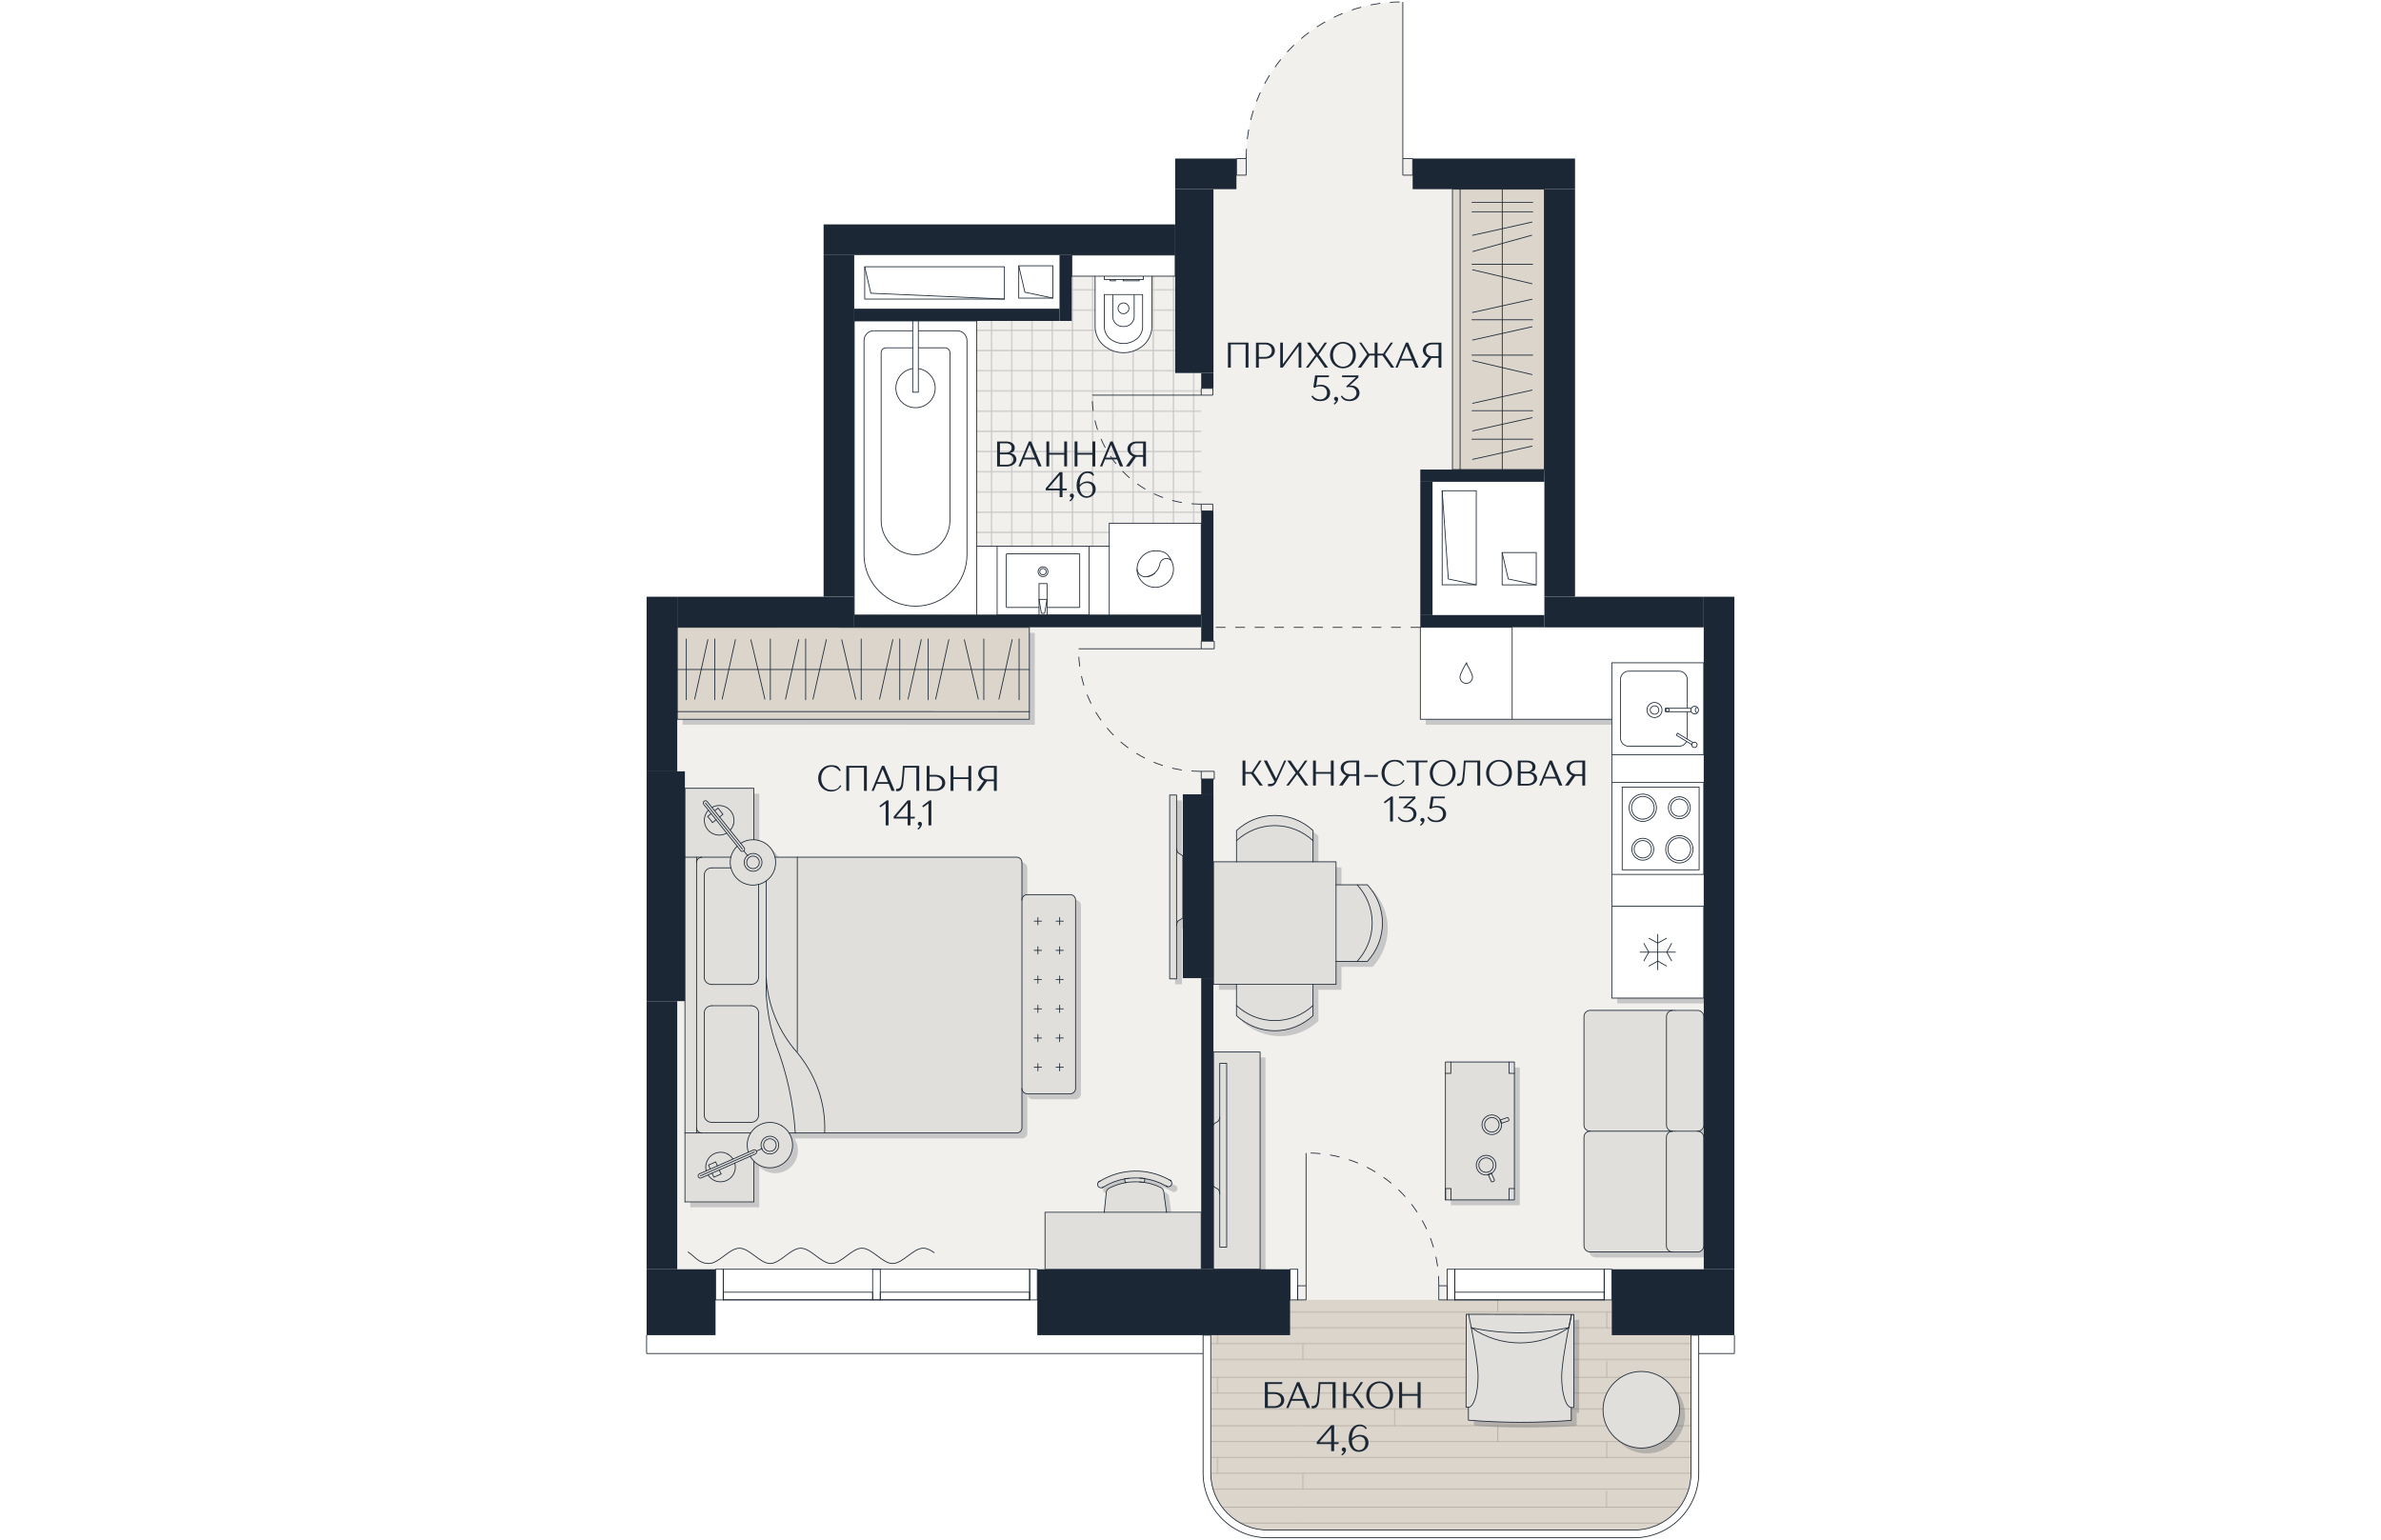 <?xml version="1.0" encoding="utf-8"?>
<!-- Generator: Adobe Illustrator 28.7.1, SVG Export Plug-In . SVG Version: 9.03 Build 54978)  -->
<svg version="1.1" id="Слой_1" xmlns="http://www.w3.org/2000/svg" xmlns:xlink="http://www.w3.org/1999/xlink" x="0px" y="0px"
	 viewBox="0 0 4000 4000" style="enable-background:new 0 0 4000 4000;" xml:space="preserve" width="883" height="571">
<style type="text/css">
	.st0{fill:none;}
	.st1{fill:none;stroke:#C9C9C9;stroke-linecap:square;stroke-miterlimit:10;}
	.st2{fill:none;stroke:#B8AFA2;stroke-linecap:square;stroke-miterlimit:10;}
	.st3{fill:#DBD5CC;}
	.st4{fill:#F2F0EC;}
	.st5{fill:url(#SVGID_1_);}
	.st6{fill:#FFFFFF;}
	.st7{fill:url(#SVGID_00000132085958788175187420000015621156003087915163_);}
	.st8{fill:none;stroke:#1B2735;stroke-width:2.1;stroke-miterlimit:10;}
	.st9{opacity:0.2;fill:#1B2735;enable-background:new    ;}
	.st10{fill:#E1DFDB;}
	.st11{fill:none;stroke:#1B2735;stroke-width:2.1;stroke-linecap:round;stroke-linejoin:round;}
	.st12{fill:#FFFFFF;stroke:#1B2735;stroke-width:2.1;stroke-miterlimit:10;}
	.st13{fill:#1B2735;}
	.st14{enable-background:new    ;}
	.st15{fill:none;stroke:#1B2735;stroke-width:2.1;stroke-miterlimit:10;stroke-dasharray:25.3;}
</style>
<pattern  y="4000" width="25" height="25" patternUnits="userSpaceOnUse" id="New_Pattern_Swatch_3" viewBox="25.5 -50.5 25 25" style="overflow:visible;">
	<g>
		<rect x="25.5" y="-50.5" class="st0" width="25" height="25"/>
		<g>
			<rect x="25.5" y="-50.5" class="st0" width="25" height="25"/>
			<g>
				<rect x="25.5" y="-50.5" class="st0" width="25" height="25"/>
				<rect x="50.5" y="-25.5" class="st1" width="25" height="25"/>
				<rect x="25.5" y="-25.5" class="st1" width="25" height="25"/>
				<rect x="0.5" y="-25.5" class="st1" width="25" height="25"/>
				<rect x="50.5" y="-50.5" class="st1" width="25" height="25"/>
				<rect x="25.5" y="-50.5" class="st1" width="25" height="25"/>
				<rect x="0.5" y="-50.5" class="st1" width="25" height="25"/>
				<rect x="50.5" y="-75.5" class="st1" width="25" height="25"/>
				<rect x="25.5" y="-75.5" class="st1" width="25" height="25"/>
				<rect x="0.5" y="-75.5" class="st1" width="25" height="25"/>
			</g>
		</g>
	</g>
</pattern>
<pattern  y="4000" width="600" height="480.8" patternUnits="userSpaceOnUse" id="New_Pattern_Swatch_4" viewBox="0.5 -481.3 600 480.8" style="overflow:visible;">
	<g>
		<rect x="0.5" y="-481.3" class="st0" width="600" height="480.8"/>
		<g>
			<rect x="0.5" y="-481.3" class="st0" width="600" height="480.8"/>
			<g>
				<rect x="0.5" y="-481.3" class="st0" width="600" height="480.8"/>
				<g>
					<line class="st2" x1="600.5" y1="-0.5" x2="1199.8" y2="-0.5"/>
					<line class="st2" x1="600.5" y1="-79.4" x2="1199.8" y2="-79.4"/>
					<line class="st2" x1="600.5" y1="-39.9" x2="1199.8" y2="-39.9"/>
					<line class="st2" x1="600.5" y1="-59.6" x2="1199.8" y2="-59.6"/>
					<line class="st2" x1="600.5" y1="-20.2" x2="1199.8" y2="-20.2"/>
					<line class="st2" x1="600.5" y1="-100.3" x2="1199.8" y2="-100.3"/>
					<line class="st2" x1="600.5" y1="-139.7" x2="1199.8" y2="-139.7"/>
					<line class="st2" x1="600.5" y1="-120" x2="1199.8" y2="-120"/>
					<line class="st2" x1="600.5" y1="-20.2" x2="600.5" y2="-0.5"/>
				</g>
				<g>
					<rect x="0.5" y="-481.3" class="st3" width="600" height="480.8"/>
					<g>
						<line class="st2" x1="0.5" y1="-0.5" x2="599.8" y2="-0.5"/>
						<line class="st2" x1="0.5" y1="-79.4" x2="599.8" y2="-79.4"/>
						<line class="st2" x1="0.5" y1="-39.9" x2="599.8" y2="-39.9"/>
						<line class="st2" x1="0.5" y1="-59.6" x2="599.8" y2="-59.6"/>
						<line class="st2" x1="0.5" y1="-20.2" x2="599.8" y2="-20.2"/>
						<line class="st2" x1="114.1" y1="-100.3" x2="114.1" y2="-79.4"/>
						<line class="st2" x1="241.7" y1="-79.4" x2="241.7" y2="-59.6"/>
						<line class="st2" x1="376.7" y1="-59.6" x2="376.7" y2="-39.9"/>
						<line class="st2" x1="495.5" y1="-39.9" x2="495.5" y2="-20.2"/>
						<line class="st2" x1="0.5" y1="-100.3" x2="599.8" y2="-100.3"/>
						<line class="st2" x1="0.5" y1="-139.7" x2="599.8" y2="-139.7"/>
						<line class="st2" x1="0.5" y1="-120" x2="599.8" y2="-120"/>
						<line class="st2" x1="376.7" y1="-159.4" x2="376.7" y2="-139.7"/>
						<line class="st2" x1="495.5" y1="-139.7" x2="495.5" y2="-120"/>
						<line class="st2" x1="0.5" y1="-20.2" x2="0.5" y2="-0.5"/>
					</g>
					<g>
						<line class="st2" x1="1.2" y1="-161.9" x2="599.8" y2="-161.9"/>
						<line class="st2" x1="1.2" y1="-240.3" x2="599.8" y2="-240.3"/>
						<line class="st2" x1="1.2" y1="-201.1" x2="599.8" y2="-201.1"/>
						<line class="st2" x1="1.2" y1="-220.7" x2="599.8" y2="-220.7"/>
						<line class="st2" x1="1.2" y1="-181.5" x2="599.8" y2="-181.5"/>
						<line class="st2" x1="114.7" y1="-261.1" x2="114.7" y2="-240.3"/>
						<line class="st2" x1="242.1" y1="-240.3" x2="242.1" y2="-220.7"/>
						<line class="st2" x1="377" y1="-220.7" x2="377" y2="-201.1"/>
						<line class="st2" x1="495.6" y1="-201.1" x2="495.6" y2="-181.5"/>
						<line class="st2" x1="1.2" y1="-261.1" x2="599.8" y2="-261.1"/>
						<line class="st2" x1="1.2" y1="-300.2" x2="599.8" y2="-300.2"/>
						<line class="st2" x1="1.2" y1="-280.7" x2="599.8" y2="-280.7"/>
						<line class="st2" x1="377" y1="-319.8" x2="377" y2="-300.2"/>
						<line class="st2" x1="495.6" y1="-300.2" x2="495.6" y2="-280.7"/>
						<line class="st2" x1="1.2" y1="-181.5" x2="1.2" y2="-161.9"/>
					</g>
					<g>
						<line class="st2" x1="1.2" y1="-322.4" x2="599.8" y2="-322.4"/>
						<line class="st2" x1="1.2" y1="-400.7" x2="599.8" y2="-400.7"/>
						<line class="st2" x1="1.2" y1="-361.5" x2="599.8" y2="-361.5"/>
						<line class="st2" x1="1.2" y1="-381.1" x2="599.8" y2="-381.1"/>
						<line class="st2" x1="1.2" y1="-342" x2="599.8" y2="-342"/>
						<line class="st2" x1="114.7" y1="-421.5" x2="114.7" y2="-400.7"/>
						<line class="st2" x1="242.1" y1="-400.7" x2="242.1" y2="-381.1"/>
						<line class="st2" x1="377" y1="-381.1" x2="377" y2="-361.5"/>
						<line class="st2" x1="495.6" y1="-361.5" x2="495.6" y2="-342"/>
						<line class="st2" x1="1.2" y1="-421.5" x2="599.8" y2="-421.5"/>
						<line class="st2" x1="1.2" y1="-460.7" x2="599.8" y2="-460.7"/>
						<line class="st2" x1="1.2" y1="-441.1" x2="599.8" y2="-441.1"/>
						<line class="st2" x1="377" y1="-480.3" x2="377" y2="-460.7"/>
						<line class="st2" x1="495.6" y1="-460.7" x2="495.6" y2="-441.1"/>
						<line class="st2" x1="1.2" y1="-342" x2="1.2" y2="-322.4"/>
					</g>
				</g>
				<g>
					<line class="st2" x1="600.5" y1="-481.3" x2="1199.8" y2="-481.3"/>
					<line class="st2" x1="600.5" y1="-501" x2="600.5" y2="-481.3"/>
				</g>
				<g>
					<line class="st2" x1="0.5" y1="-481.3" x2="599.8" y2="-481.3"/>
					<line class="st2" x1="0.5" y1="-501" x2="0.5" y2="-481.3"/>
				</g>
			</g>
		</g>
	</g>
</pattern>
<g>
	<g id="_Слой_1">
		<path class="st4" d="M2032.9,3516.3v310.4c0,93,75.3,168.2,168.1,168.2h951.3c92.8,0,168.2-75.3,168.2-168.2v-310.4h92.5v-47.8
			h-318.5v-171.2h238.8V1629.7h-413.9V491.5h-342.3v-79.6h-25.4V5c-222.5-2.1-404.6,176.4-406.9,398.9v8h-25.4v79.6h-59.6v477.7
			h-99.5V662.7h-833.7v967.1H666.8V2004h19.8v597h-19.8v696.4h99.4v171.2h-179v47.8H2033L2032.9,3516.3z M1980.2,2063.6h79.6v477.6
			h-79.6L1980.2,2063.6L1980.2,2063.6z M1602,3377.1v-79.6h656.7v171.2H1602V3377.1L1602,3377.1z"/>
		<pattern  id="SVGID_1_" xlink:href="#New_Pattern_Swatch_3" patternTransform="matrix(2.1 0 0 2.1 6785.749 11778.049)">
		</pattern>
		<rect x="1126.4" y="656.6" class="st5" width="901.5" height="941.3"/>
		<rect x="2612.9" y="1233.8" class="st6" width="320.5" height="377.7"/>
		<rect x="1094" y="622.8" class="st6" width="587.9" height="195"/>
		
			<pattern  id="SVGID_00000042733695954206088960000001522485454132543887_" xlink:href="#New_Pattern_Swatch_4" patternTransform="matrix(2.1 0 0 2.1 7330.649 11969.809)">
		</pattern>
		<path style="fill:url(#SVGID_00000042733695954206088960000001522485454132543887_);" d="M2032.8,3468.6v358.2
			c0,92.9,75.3,168.2,168.2,168.2h951.3c92.9,0,168.2-75.3,168.2-168.2v-449.7H2033v91.6h-0.1L2032.8,3468.6z"/>
		<rect x="1553.8" y="690.5" class="st8" width="88.6" height="84"/>
		<polyline class="st8" points="1642.4,774.5 1569.8,759.2 1553.8,690.5 		"/>
		<rect x="1153.6" y="693" class="st8" width="363" height="84"/>
		<polyline class="st8" points="1516.6,777 1169.5,761.8 1153.6,693 		"/>
		<rect x="2653.8" y="1274.9" class="st8" width="88.6" height="244.4"/>
		<polyline class="st8" points="2742.4,1519.5 2669.8,1504.2 2653.8,1274.9 		"/>
		<rect x="2809.6" y="1435.5" class="st8" width="88.6" height="84"/>
		<polyline class="st8" points="2898.2,1519.5 2825.5,1504.2 2809.6,1435.5 		"/>
		<path class="st8" d="M1334.8,3254.8c-9.6-6.8-19.3-12-29-12c-26.5,0-53.1,39.8-79.6,39.8s-53.1-39.8-79.6-39.8
			s-53.1,39.8-79.6,39.8s-53.1-39.8-79.6-39.8s-53.1,39.8-79.6,39.8s-53.1-39.8-79.6-39.8s-53.1,39.8-79.6,39.8
			s-36.2-18.6-54.4-30.4"/>
		<path class="st9" d="M3347.4,2937v-282.1c0-8.9-7.2-15.9-16-15.9h-279.1c-8.8,0-16,7.1-16,15.9V2937c0,8.7,7.2,15.9,16,15.9
			c-8.8,0-16,7.2-16,15.9v282.1c0,8.8,7.2,15.9,16,15.9h279.1c8.8,0,16-7.1,16-15.9v-282.1c0-8.7-7.2-15.9-16-15.9
			C3340.2,2952.9,3347.4,2945.7,3347.4,2937z"/>
		<path class="st9" d="M3284.8,3676.7c0.1-54.9-44.4-99.5-99.4-99.6c-54.9,0-99.5,44.4-99.6,99.4c0,54.9,44.4,99.5,99.4,99.6
			C3240.1,3776.1,3284.7,3731.7,3284.8,3676.7z"/>
		<path class="st9" d="M1777.7,3083.3l1.4-1c-1.2,0.4-2.4,1.1-3.1,1.9c-0.1,0-0.1,0.1-0.3,0.1c-2.7,2.4-3.7,6-2.6,9.5
			c1.6,4.8,6.9,7.3,11.8,5.6c1.4-0.4,2.6-1.2,3.5-2.1h0.1c17-10.5,35.4-17.4,54.3-20.7c0.5,3.3,1.2,6.4,1.8,9.7
			c0.7-0.1,1.5-0.3,2.3-0.3c-15.3,2.7-30.2,7.5-44.2,14.7c-4.4,2.3-7.2,6.4-7.6,11.3c0,0-2.7,26.1-5.3,51.3h-153.9v148h406v-148
			h-90.2c-3.5-25.9-7.2-53.8-7.2-53.8c-0.7-4.6-3.7-8.7-8-10.8c-17.4-8.3-35.8-13.1-54.6-14.2c4.1,0.1,8.2,0.4,12.2,1
			c0.4-3.1,1-6.4,1.4-9.7c19.3,2.8,38.2,9.1,55.8,19.2c0.3,0.1,0.5,0.1,0.8,0.5c0.4,0.4,1,0.7,1.5,0.8c0,0.1,0.1,0.1,0.3,0
			c0,0,0.1,0.1,0.3,0.1l0,0c0,0.1,0.1,0.1,0.1,0.1c3.3,1,6.8,0.1,9.3-2.4c3.5-3.7,3.4-9.4-0.3-12.9c-1-1-2.3-1.6-3.7-2.1
			c-56.6-32.1-126.6-30.8-182,3.8v0.4L1777.7,3083.3z"/>
		<path class="st9" d="M1959.9,2079.4v477.7h18V2419c0-4.4,1.2-8.7,3.8-12.2c2.6-2.3,12.1-5.5,12.5-9v-158.4
			c-0.1-3.7-9.7-7.2-12.5-9.5c-2.1-3.1-3.5-6.8-3.8-10.5v-139.9h-18V2079.4z"/>
		<polygon class="st9" points="2194.8,2747.1 2073.8,2747.1 2073.8,2936.4 2073.8,3094.8 2073.8,3311.5 2194.8,3311.5 		"/>
		<path class="st9" d="M2133.4,2171.7v81.4h-59.6v318.3h59.6v81.4c26.8,24.2,61.5,39.2,99.5,39.2s72.7-14.9,99.4-39.2v-81.4h59.8
			v-59.6h81.3c24.5-26.8,39.2-61.5,39.2-99.5s-14.7-72.7-39.2-99.4h-81.3v-59.6h-59.8v-81.4c-26.7-24.5-61.5-39.2-99.4-39.2
			s-72.7,14.7-99.5,39.2V2171.7z"/>
		<polygon class="st9" points="2676.4,3131.3 2676.9,3131.3 2690.9,3131.3 2841.4,3131.3 2855.4,3131.3 2855.4,3101.8 
			2855.4,2802.6 2855.4,2773.1 2841.4,2773.1 2690.3,2773.1 2676.4,2773.1 2676.4,2802.6 		"/>
		<polygon class="st9" points="2694.7,505.6 2694.7,1233.8 2714.6,1233.8 2824,1233.8 2933.5,1233.8 2933.5,505.6 2824,505.6 
			2714.6,505.6 		"/>
		<path class="st9" d="M3003.2,3670.7h6.4l0.4-241.5h-6.4l-267-0.5h-6.4l-0.4,241.5h6.3v33.5c88.9,7.2,178.2,7.3,267.2,0.5v-33.5
			H3003.2z"/>
		<polygon class="st9" points="680.7,1753.3 680.7,1862.7 680.7,1882.7 1595.4,1882.9 1595.4,1862.9 1595.4,1753.5 1595.4,1644 
			680.7,1643.9 		"/>
		<path class="st9" d="M1562.4,2957.5c7.7,0,13.7-6.1,13.7-13.7v-101.9c0,7.6,6.3,13.9,14,13.9h111.3c7.7,0,14-6.3,14-13.9v-489.6
			c0-7.7-6.3-13.9-14-13.9h-111.3c-7.7,0-14,6.1-14,13.9v-97.4c0-7.6-6-13.7-13.7-13.7H934.8c-4.6-19.8-19.3-36.6-40.3-43
			c-4.9-1.5-9.9-2.3-14.8-2.4h-2.1h2.1v-133.7H700.6v1074.5h179.1v-105.7h0.1c3.1,3.3,6.5,6,10.5,8.4c27.6,17,64,8.4,81.1-19.2
			c12.2-19.9,11.3-44.1-0.4-62.5h591.3L1562.4,2957.5z"/>
		<rect x="3108.6" y="1851" class="st9" width="238.8" height="755.9"/>
		<rect x="2611.1" y="1643.9" class="st9" width="736.3" height="238.9"/>
		<path class="st10" d="M3333.4,2922.9v-282.1c0-8.9-7.2-15.9-16-15.9h-279.1c-8.8,0-16,7.1-16,15.9v282.1c0,8.7,7.2,15.9,16,15.9
			c-8.8,0-16,7.2-16,15.9v282.1c0,8.8,7.2,15.9,16,15.9h279.1c8.8,0,16-7.1,16-15.9v-282.1c0-8.7-7.2-15.9-16-15.9
			C3326.2,2938.8,3333.4,2931.6,3333.4,2922.9z"/>
		<path class="st10" d="M3270.8,3662.6c0.1-54.9-44.4-99.5-99.4-99.6c-54.9,0-99.5,44.4-99.6,99.4c0,54.9,44.4,99.5,99.4,99.6
			C3226.1,3762,3270.7,3717.6,3270.8,3662.6z"/>
		<path class="st10" d="M1763.6,3069.2l1.4-1c-1.2,0.4-2.4,1.1-3.1,1.9c-0.1,0-0.1,0.1-0.3,0.1c-2.7,2.4-3.7,6-2.6,9.5
			c1.6,4.8,6.9,7.3,11.8,5.6c1.4-0.4,2.6-1.2,3.5-2.1h0.1c17-10.5,35.4-17.4,54.3-20.7c0.5,3.3,1.2,6.4,1.8,9.7
			c0.7-0.1,1.5-0.3,2.3-0.3c-15.3,2.7-30.2,7.5-44.2,14.7c-4.4,2.3-7.2,6.4-7.6,11.3c0,0-2.7,26.1-5.3,51.3h-153.9v148h406v-148
			h-90.2c-3.5-25.9-7.2-53.8-7.2-53.8c-0.7-4.6-3.7-8.7-8-10.8c-17.4-8.3-35.8-13.1-54.6-14.2c4.1,0.1,8.2,0.4,12.2,1
			c0.4-3.1,1-6.4,1.4-9.7c19.3,2.8,38.2,9.1,55.8,19.2c0.3,0.1,0.5,0.1,0.8,0.5c0.4,0.4,1,0.7,1.5,0.8c0,0.1,0.1,0.1,0.3,0
			c0,0,0.1,0.1,0.3,0.1l0,0c0,0.1,0.1,0.1,0.1,0.1c3.3,1,6.8,0.1,9.3-2.4c3.5-3.7,3.4-9.4-0.3-12.9c-1-1-2.3-1.6-3.7-2.1
			c-56.6-32.1-126.6-30.8-182,3.8v0.4L1763.6,3069.2z"/>
		<path class="st10" d="M1945.9,2065.4v477.7h18V2405c0-4.4,1.2-8.7,3.8-12.2c2.6-2.3,12.1-5.5,12.5-9v-158.4
			c-0.1-3.7-9.7-7.2-12.5-9.5c-2.1-3.1-3.5-6.8-3.8-10.5v-139.9h-18V2065.4z"/>
		<polygon class="st10" points="2180.8,2733.1 2059.7,2733.1 2059.7,2922.4 2059.7,3080.8 2059.7,3297.5 2180.8,3297.5 		"/>
		<path class="st10" d="M2119.4,2157.6v81.4h-59.6v318.3h59.6v81.4c26.8,24.2,61.5,39.2,99.5,39.2s72.7-14.9,99.4-39.2v-81.4h59.8
			v-59.6h81.3c24.5-26.8,39.2-61.5,39.2-99.5s-14.7-72.7-39.2-99.4h-81.3v-59.6h-59.8v-81.4c-26.7-24.5-61.5-39.2-99.4-39.2
			s-72.7,14.7-99.5,39.2V2157.6z"/>
		<polygon class="st10" points="2662.3,3117.3 2662.7,3117.3 2676.8,3117.3 2827.4,3117.3 2841.4,3117.3 2841.4,3087.8 
			2841.4,2788.6 2841.4,2759.1 2827.4,2759.1 2676.3,2759.1 2662.3,2759.1 2662.3,2788.6 		"/>
		<polygon class="st3" points="2680.5,491.5 2680.5,1219.8 2700.5,1219.8 2809.9,1219.8 2919.4,1219.8 2919.4,491.5 2809.9,491.5 
			2700.5,491.5 		"/>
		<path class="st10" d="M2989.2,3656.6h6.4l0.4-241.5h-6.4l-267-0.5h-6.4l-0.4,241.5h6.3v33.5c88.9,7.2,178.2,7.3,267.2,0.5v-33.5
			H2989.2z"/>
		<polygon class="st3" points="666.7,1739.3 666.7,1848.7 666.7,1868.6 1581.4,1868.7 1581.4,1848.8 1581.4,1739.4 1581.4,1630 
			666.7,1629.8 		"/>
		<path class="st10" d="M1548.3,2943.5c7.7,0,13.7-6.1,13.7-13.7v-101.9c0,7.6,6.3,13.9,14,13.9h111.3c7.7,0,14-6.3,14-13.9v-489.6
			c0-7.7-6.3-13.9-14-13.9H1576c-7.7,0-14,6.1-14,13.9v-97.4c0-7.6-6-13.7-13.7-13.7H920.9c-4.6-19.8-19.3-36.6-40.3-43
			c-4.9-1.5-9.9-2.3-14.8-2.4h-2.1h2.1v-133.7H686.7v1074.5h179.1v-105.7h0.1c3.1,3.3,6.5,6,10.5,8.4c27.6,17,64,8.4,81.1-19.2
			c12.2-19.9,11.3-44.1-0.4-62.5h591.2V2943.5z"/>
		<polyline class="st11" points="2059.7,2922.4 2059.7,2733.1 2180.8,2733.1 2180.8,3297.5 2059.7,3297.5 2059.7,3080.8 		"/>
		<path class="st11" d="M2076,3102c0-4.5-1.4-8.7-3.8-12.2c-2.6-2.4-12.1-5.5-12.5-9v-158.4c0.1-3.7,9.7-7.2,12.5-9.7
			c2.1-3.1,3.5-6.8,3.8-10.5"/>
		<polyline class="st11" points="2076,3240 2076,3102 2076,2902.1 2076,2762.5 2094,2762.5 2094,3240 2076,3240 		"/>
		<polyline class="st11" points="2700.5,1219.8 2809.9,1219.8 2919.4,1219.8 2919.4,491.5 2809.9,491.5 2700.5,491.5 		"/>
		<rect x="2680.5" y="491.5" class="st11" width="19.9" height="728.3"/>
		<polyline class="st11" points="2809.9,491.5 2809.9,525.7 2809.9,550.1 2809.9,594.2 2809.9,632.4 2809.9,686.6 2809.9,719 
			2809.9,794.6 2809.9,830.8 2809.9,866.2 2809.9,922.6 2809.9,955 2809.9,1030.6 2809.9,1066.9 2809.9,1102.3 2809.9,1141 
			2809.9,1176.3 2809.9,1219.8 		"/>
		<polyline class="st11" points="2888.9,830.8 2809.9,830.8 2731.2,830.8 		"/>
		<polyline class="st11" points="2887.4,848.9 2809.9,866.2 2732.8,883.4 		"/>
		<polyline class="st11" points="2887.1,737.1 2809.9,719 2732.9,700.9 		"/>
		<polyline class="st11" points="2888.9,686.6 2809.9,686.6 2731.2,686.6 		"/>
		<polyline class="st11" points="2886.4,611.2 2809.9,632.4 2733.5,653.4 		"/>
		<polyline class="st11" points="2887.4,777.4 2809.9,794.6 2732.8,811.8 		"/>
		<polyline class="st11" points="2889.2,1066.9 2809.9,1066.9 2731.3,1066.9 		"/>
		<polyline class="st11" points="2887.5,1085.1 2809.9,1102.3 2732.9,1119.4 		"/>
		<polyline class="st11" points="2889.2,1141 2809.9,1141 2731.2,1141 		"/>
		<polyline class="st11" points="2887.4,1159 2809.9,1176.3 2732.8,1193.4 		"/>
		<polyline class="st11" points="2887.3,973.1 2809.9,955 2732.9,936.9 		"/>
		<polyline class="st11" points="2889.2,922.6 2809.9,922.6 2731.2,922.6 		"/>
		<polyline class="st11" points="2887.4,1013.5 2809.9,1030.6 2732.8,1047.8 		"/>
		<polyline class="st11" points="2887.3,576.9 2809.9,594.2 2732.7,611.3 		"/>
		<polyline class="st11" points="2889.2,550.1 2809.9,550.1 2731.2,550.1 		"/>
		<polyline class="st11" points="2889.2,525.7 2809.9,525.7 2731.2,525.7 		"/>
		<path class="st11" d="M3317.3,2938.8c8.8,0,16,7.2,16,15.9v282.1c0,8.8-7.2,15.9-16,15.9h-58.7"/>
		<path class="st11" d="M3258.7,2625h58.7c8.8,0,16,7.1,16,15.9V2923c0,8.7-7.2,15.9-16,15.9h-58.7"/>
		<path class="st11" d="M3252.4,3252.6h-214.2c-8.8,0-16-7.1-16-15.9v-282.1c0-8.7,7.2-15.9,16-15.9"/>
		<path class="st11" d="M3252.4,2938.8h-214.2c-8.8,0-16-7.2-16-15.9v-282.1c0-8.8,7.2-15.9,16-15.9h214.2"/>
		<path class="st11" d="M3252.4,2938.8c-8.8,0-16,7.2-16,15.9v282.1c0,8.8,7.2,15.9,16,15.9h6.1"/>
		<path class="st11" d="M3258.7,2625h-6.1c-8.8,0-16,7.1-16,15.9V2923c0,8.7,7.2,15.9,16,15.9h6.1"/>
		<line class="st11" x1="2676.8" y1="3117.3" x2="2827.4" y2="3117.3"/>
		<polyline class="st11" points="2662.3,2788.6 2662.3,3117.3 2662.7,3117.3 		"/>
		<line class="st11" x1="2827.4" y1="2759.1" x2="2676.3" y2="2759.1"/>
		<line class="st11" x1="2841.4" y1="3087.8" x2="2841.4" y2="2788.6"/>
		<polyline class="st11" points="2841.4,2788.6 2841.4,2759.1 2827.4,2759.1 2827.4,2788.6 2841.4,2788.6 		"/>
		<polyline class="st11" points="2676.3,2788.6 2676.3,2759.1 2662.3,2759.1 2662.3,2788.6 2676.3,2788.6 		"/>
		<polyline class="st11" points="2841.4,3117.3 2841.4,3087.8 2827.4,3087.8 2827.4,3117.3 2841.4,3117.3 		"/>
		<polyline class="st11" points="2676.8,3117.3 2676.8,3087.8 2662.7,3087.8 2662.7,3117.3 2676.8,3117.3 		"/>
		<path class="st11" d="M2773.6,3051.7l7.6,17.3c0.5,1.2,2.1,1.8,3.4,1.2l3.5-1.4c1.4-0.7,1.9-2.3,1.4-3.5l-7.5-17.1l-0.3-0.7
			l-8.4,3.5L2773.6,3051.7L2773.6,3051.7z"/>
		<path class="st11" d="M2778,3050.5c1.4-0.5,2.8-1.4,4.1-2.3c10.1-6.6,14.3-19.8,9.3-31.3c-5.6-12.9-20.7-18.9-33.6-13.3
			c-12.9,5.6-18.8,20.7-13.3,33.6c5,11.6,17.4,17.6,29.2,14.6c1.5-0.1,3-0.7,4.4-1.2"/>
		<path class="st11" d="M2775.5,3044.2c9.5-4.1,13.9-15.3,9.7-24.9c-4.1-9.5-15.1-13.9-24.8-9.7c-9.5,4.1-13.9,15.1-9.8,24.8
			C2754.8,3043.9,2765.9,3048.4,2775.5,3044.2L2775.5,3044.2z"/>
		<path class="st11" d="M2433.1,2497.6h26.4c24.5-26.8,39.2-61.5,39.2-99.5s-14.7-72.7-39.2-99.4h-26.4"/>
		<path class="st11" d="M2378.1,2497.6h54.9c24.2-26.8,39.1-61.5,39.1-99.5s-14.7-72.7-39.1-99.4h-54.9"/>
		<path class="st11" d="M2318.4,2184.2v-26.5c-26.7-24.5-61.5-39.2-99.4-39.2s-72.7,14.7-99.5,39.2v26.5"/>
		<path class="st11" d="M2318.4,2239v-54.9c-26.7-24.5-61.5-39.2-99.4-39.2s-72.7,14.7-99.5,39.2v54.9"/>
		<path class="st11" d="M2119.4,2612.2v26.5c26.8,24.2,61.5,39.2,99.5,39.2s72.7-14.8,99.4-39.2v-26.5"/>
		<path class="st11" d="M2119.4,2557.4v54.9c26.8,24.5,61.5,39.2,99.5,39.2s72.7-14.7,99.4-39.2v-54.9"/>
		<polyline class="st11" points="2059.7,2239 2059.7,2557.4 2119.4,2557.4 2318.4,2557.4 2378.1,2557.4 2378.1,2497.6 
			2378.1,2298.7 2378.1,2239 2318.4,2239 2119.4,2239 2059.7,2239 		"/>
		<path class="st11" d="M2825.6,2912.2l-17.6,6l-0.8,0.3l-3-8.6l0.7-0.3l17.7-6c1.4-0.4,3,0.3,3.4,1.6l1.2,3.7
			C2827.6,2910.1,2826.9,2911.7,2825.6,2912.2"/>
		<path class="st11" d="M2805,2909.6c0.8,1.2,1.4,2.7,1.9,4.2c0.4,1.4,0.8,3,1.1,4.4c1.8,12.1-5,24-17,28
			c-13.3,4.5-27.9-2.6-32.4-15.9c-4.6-13.3,2.6-27.8,15.9-32.4C2786.3,2894,2799.1,2899,2805,2909.6z"/>
		<path class="st11" d="M2800.7,2916c3.4,9.9-1.9,20.7-11.8,24c-9.8,3.4-20.5-1.8-23.8-11.8c-3.4-9.8,1.8-20.5,11.7-23.8
			c9.8-3.4,20.7,1.8,24,11.7h-0.1L2800.7,2916z"/>
		<path class="st11" d="M1562.1,2827.8v101.9c0,7.6-6,13.7-13.7,13.7H957.1"/>
		<line class="st11" x1="1562.1" y1="2240.7" x2="1562.1" y2="2338.1"/>
		<line class="st11" x1="716.8" y1="2240.7" x2="716.8" y2="2226.9"/>
		<line class="st11" x1="716.8" y1="2943.5" x2="716.8" y2="2929.7"/>
		<line class="st11" x1="686.6" y1="2226.9" x2="686.6" y2="2943.5"/>
		<path class="st11" d="M756.6,2254.6c-10.8,0-19.6,8-19.6,18"/>
		<line class="st11" x1="978.5" y1="2732.1" x2="978.5" y2="2226.9"/>
		<line class="st11" x1="736.9" y1="2630.7" x2="736.9" y2="2897.8"/>
		<line class="st11" x1="877.8" y1="2897.8" x2="877.8" y2="2630.7"/>
		<path class="st11" d="M897.9,2539.7c3.3,66.1,27.8,129.8,70.4,183.3"/>
		<path class="st11" d="M897.9,2585.1c2.7,43.7,11,87,25.2,128.6"/>
		<path class="st11" d="M973.3,2943.5c-5-78.4-21.9-155.6-50.2-229.7"/>
		<path class="st11" d="M1049.5,2943.5c3.5-75.8-22-150.1-72.3-210.2c-2.8-3.5-5.7-6.9-8.8-10.2"/>
		<line class="st11" x1="756.6" y1="2915.8" x2="858.1" y2="2915.8"/>
		<path class="st11" d="M858.1,2915.8c10.8,0,19.6-8,19.6-18"/>
		<path class="st11" d="M736.9,2897.8c0,9.9,8.8,18,19.6,18"/>
		<line class="st11" x1="858.1" y1="2612.8" x2="756.6" y2="2612.8"/>
		<line class="st11" x1="756.6" y1="2557.6" x2="858.1" y2="2557.6"/>
		<path class="st11" d="M877.8,2630.7c0-9.9-8.8-18-19.6-18"/>
		<path class="st11" d="M858.1,2557.6c10.8,0,19.6-8,19.6-18"/>
		<path class="st11" d="M756.6,2612.8c-10.8,0-19.6,8-19.6,18"/>
		<path class="st11" d="M736.9,2539.7c0,9.9,8.8,18,19.6,18"/>
		<line class="st11" x1="736.9" y1="2272.5" x2="736.9" y2="2539.7"/>
		<path class="st11" d="M799.3,2999.2c5,3.3,9.1,7.3,12.2,12"/>
		<path class="st11" d="M816.1,3021.6c2.8,9.9,1.5,21.1-4.4,30.5c-11,18.1-34.8,23.7-52.8,12.5c-5.2-3.3-9.4-7.5-12.4-12.2"/>
		<path class="st11" d="M742,3041.9c-2.7-9.8-1.4-20.8,4.5-30.1c11-18.1,34.8-23.7,52.8-12.7"/>
		<line class="st11" x1="775.8" y1="3039.4" x2="780.5" y2="3050"/>
		<polyline class="st11" points="752.4,3037.3 747.8,3026.8 766.4,3018.5 771.1,3029 		"/>
		<polyline class="st11" points="780.5,3050 761.8,3058.3 757,3047.7 		"/>
		<path class="st11" d="M938.3,2924.8c7.9,4.9,14.2,11.3,18.8,18.7c11.7,18.4,12.7,42.6,0.4,62.5c-17.1,27.6-53.5,36.2-81.1,19.2
			c-3.9-2.4-7.5-5.2-10.5-8.6c-3.9-3.7-7.2-8-9.8-12.7"/>
		<path class="st11" d="M851.4,2993.4c-5.3-15.9-3.8-34,5.7-49.4c0.1-0.1,0.3-0.4,0.3-0.5c17.4-27.4,53.4-35.7,80.9-18.7"/>
		<path class="st11" d="M919.4,2955.2c10.8,6.8,14.2,20.9,7.5,31.9c-6.6,10.8-20.9,14.2-31.7,7.5c-4.1-2.6-7.2-6-9-10.2
			c-3-6.8-2.7-14.7,1.4-21.5c6.8-10.9,20.9-14.3,31.9-7.6h-0.1L919.4,2955.2z"/>
		<path class="st11" d="M916,2961c7.6,4.8,9.9,14.8,5.2,22.5c-4.6,7.7-14.7,10.1-22.5,5.3c-7.6-4.8-9.9-14.7-5.3-22.5
			C898.2,2958.6,908.2,2956.2,916,2961z"/>
		<polyline class="st11" points="887.2,2983.9 886.2,2984.3 872.5,2990.5 		"/>
		<polyline class="st11" points="867.1,2992.7 773.4,3034.1 754.7,3042.4 726.6,3054.9 		"/>
		<path class="st11" d="M872.5,2990.5c0.7,1.8,0.5,3.8-0.4,5.3c-0.5,1-1.4,1.6-2.6,2.3L856,3004l-39.9,17.7l-40.3,17.8l-18.8,8.3
			l-10.4,4.6l-17.8,7.9c-2.8,1.2-6.1-0.1-7.6-3c-1.2-3,0.1-6.3,3-7.6l17.8-7.9l10.4-4.6l18.7-8.3l40.4-17.8l39.9-17.7l13.5-5.9
			C867.7,2986.3,871.2,2987.5,872.5,2990.5L872.5,2990.5z"/>
		<path class="st11" d="M730.5,2943.5c-7.6,0-13.7-6.1-13.7-13.7v-688.9c0-7.6,6.1-13.7,13.7-13.7"/>
		<polyline class="st11" points="686.6,3122.5 686.6,2943.5 716.8,2943.5 730.5,2943.5 857.4,2943.5 		"/>
		<polyline class="st11" points="865.7,3016.7 865.7,3122.5 686.6,3122.5 		"/>
		<path class="st11" d="M812.3,2142.3c-1.6,5.6-4.6,10.6-8.4,14.7"/>
		<path class="st11" d="M795,2164.3c-9,5.2-19.9,6.9-30.6,3.5c-20.4-6-31.9-27.5-25.7-47.9c1.8-5.7,4.8-10.9,8.7-15.1"/>
		<path class="st11" d="M756.5,2097.8c8.8-5,19.8-6.6,30.2-3.4c20.4,6,31.9,27.5,25.7,47.9"/>
		<line class="st11" x1="767.4" y1="2129.8" x2="758.4" y2="2137"/>
		<polyline class="st11" points="763.6,2106.6 772.6,2099.4 785.4,2115.5 776.4,2122.7 		"/>
		<polyline class="st11" points="758.4,2137 745.6,2121.1 754.6,2113.8 		"/>
		<path class="st11" d="M919.8,2257.6c-3.9,12.9-11.8,23.4-21.9,30.8c-6,4.4-12.9,7.6-20.3,9.3c-9.9,2.6-20.8,2.6-31.3-0.7
			c-20.7-6.1-35.4-22.7-40.2-42.3c-2.3-8.8-2.6-18.2-0.3-27.6c0.3-1.2,0.5-2.4,1-3.7c3.1-9.8,8.4-18.2,15.3-25"/>
		<path class="st11" d="M831.2,2191c9.4-6.1,20.4-9.4,31.7-9.4h2.7c4.9,0.1,9.9,0.8,14.8,2.4c20.9,6.3,35.7,23.1,40.3,43
			c2.4,9.8,2.1,20.4-1,30.6"/>
		<path class="st11" d="M885.7,2247.2c-3.7,12.2-16.6,19.1-28.7,15.4c-12.2-3.8-19.2-16.7-15.4-29c1.4-4.6,4.1-8.4,7.6-11.3
			c5.7-4.6,13.6-6.4,21.2-4.2c12.2,3.8,19.1,16.7,15.4,29L885.7,2247.2z"/>
		<path class="st11" d="M879.1,2245.2c-2.7,8.6-11.8,13.5-20.4,10.8c-8.7-2.6-13.6-11.7-10.9-20.4c2.7-8.6,11.8-13.5,20.4-10.8
			C876.9,2227.4,881.7,2236.5,879.1,2245.2z"/>
		<polyline class="st11" points="849.7,2223.3 848.9,2222.4 839.5,2210.7 		"/>
		<polyline class="st11" points="835.9,2206.1 771.9,2126.1 759.1,2110.3 739.9,2086.1 		"/>
		<path class="st11" d="M839.5,2210.7c-1.5,1.2-3.5,1.5-5.3,1c-1-0.3-1.9-1-2.8-1.8l-9.1-11.6l-27.2-34l-27.6-34.6l-12.8-16l-7.2-9
			l-12.1-15c-1.9-2.6-1.5-6.1,0.8-8.2c2.6-1.9,6.1-1.5,8.2,1l12.1,15.1l7.2,8.8l12.8,16l27.5,34.4l27.4,34l9.1,11.6
			c1.9,2.6,1.5,6.1-0.8,8.2h-0.2L839.5,2210.7z"/>
		<path class="st11" d="M920.9,2226.9h627.4c7.7,0,13.7,6.1,13.7,13.7"/>
		<polyline class="st11" points="897.9,2585.1 897.9,2539.7 897.9,2539.3 897.9,2288.3 		"/>
		<polyline class="st11" points="686.6,2226.9 686.6,2048 865.7,2048 865.7,2181.5 		"/>
		<polyline class="st11" points="806,2226.9 730.5,2226.9 716.8,2226.9 686.6,2226.9 		"/>
		<line class="st11" x1="806.3" y1="2254.6" x2="756.6" y2="2254.6"/>
		<line class="st11" x1="877.8" y1="2539.7" x2="877.8" y2="2297.6"/>
		<path class="st11" d="M1562.1,2338.1c0-7.7,6.3-13.9,14-13.9h111.3c7.7,0,14,6.1,14,13.9v489.6c0,7.6-6.3,13.9-14,13.9h-111.3
			c-7.7,0-14-6.3-14-13.9V2338.1z"/>
		<polyline class="st11" points="1593.9,2772.7 1603.6,2772.7 1613,2772.7 		"/>
		<polyline class="st11" points="1603.6,2782.2 1603.6,2772.7 1603.6,2763.2 		"/>
		<polyline class="st11" points="1650.7,2772.7 1660.1,2772.7 1669.7,2772.7 		"/>
		<polyline class="st11" points="1660.1,2782.2 1660.1,2772.7 1660.1,2763.2 		"/>
		<polyline class="st11" points="1593.9,2696.7 1603.6,2696.7 1613,2696.7 		"/>
		<polyline class="st11" points="1603.6,2706.3 1603.6,2696.7 1603.6,2687.3 		"/>
		<polyline class="st11" points="1650.7,2696.7 1660.1,2696.7 1669.7,2696.7 		"/>
		<polyline class="st11" points="1660.1,2706.3 1660.1,2696.7 1660.1,2687.3 		"/>
		<polyline class="st11" points="1593.9,2620.9 1603.6,2620.9 1613,2620.9 		"/>
		<polyline class="st11" points="1603.6,2630.5 1603.6,2620.9 1603.6,2611.4 		"/>
		<polyline class="st11" points="1650.7,2620.9 1660.1,2620.9 1669.7,2620.9 		"/>
		<polyline class="st11" points="1660.1,2630.5 1660.1,2620.9 1660.1,2611.4 		"/>
		<polyline class="st11" points="1593.9,2545 1603.6,2545 1613,2545 		"/>
		<polyline class="st11" points="1603.6,2554.5 1603.6,2545 1603.6,2535.5 		"/>
		<polyline class="st11" points="1650.7,2545 1660.1,2545 1669.7,2545 		"/>
		<polyline class="st11" points="1660.1,2554.5 1660.1,2545 1660.1,2535.5 		"/>
		<polyline class="st11" points="1593.9,2469 1603.6,2469 1613,2469 		"/>
		<polyline class="st11" points="1603.6,2478.6 1603.6,2469 1603.6,2459.5 		"/>
		<polyline class="st11" points="1650.7,2469 1660.1,2469 1669.7,2469 		"/>
		<polyline class="st11" points="1660.1,2478.6 1660.1,2469 1660.1,2459.5 		"/>
		<polyline class="st11" points="1593.9,2393.1 1603.6,2393.1 1613,2393.1 		"/>
		<polyline class="st11" points="1603.6,2402.6 1603.6,2393.1 1603.6,2383.7 		"/>
		<polyline class="st11" points="1650.7,2393.1 1660.1,2393.1 1669.7,2393.1 		"/>
		<polyline class="st11" points="1660.1,2402.6 1660.1,2393.1 1660.1,2383.7 		"/>
		<polyline class="st11" points="666.7,1848.7 666.7,1739.3 666.7,1629.8 1581.4,1630 1581.4,1739.4 1581.4,1848.8 		"/>
		<polygon class="st11" points="1581.4,1848.8 1581.4,1868.7 666.7,1868.6 666.7,1848.7 1000.2,1848.7 1144.5,1848.7 		"/>
		<polyline class="st11" points="1581.4,1739.4 1554.7,1739.4 1519.5,1739.4 1463,1739.4 1430.7,1739.4 1355.1,1739.4 
			1318.6,1739.4 1283.4,1739.4 1244.7,1739.4 1209.4,1739.4 1144.5,1739.4 1112.1,1739.3 1036.6,1739.3 1000.2,1739.3 965,1739.3 
			908.5,1739.3 876.3,1739.3 800.6,1739.3 764.1,1739.3 728.9,1739.3 690.2,1739.3 666.7,1739.3 		"/>
		<polyline class="st11" points="1554.7,1660.1 1554.7,1739.4 1554.7,1818.1 		"/>
		<polyline class="st11" points="1536.7,1661.8 1519.5,1739.4 1502.3,1816.4 		"/>
		<polyline class="st11" points="1318.6,1660.1 1318.6,1739.4 1318.6,1818 		"/>
		<polyline class="st11" points="1300.6,1661.7 1283.4,1739.4 1266.3,1816.3 		"/>
		<polyline class="st11" points="1244.7,1660.1 1244.7,1739.4 1244.7,1818 		"/>
		<polyline class="st11" points="1226.7,1661.8 1209.4,1739.4 1192.3,1816.4 		"/>
		<polyline class="st11" points="1412.5,1662 1430.7,1739.4 1448.7,1816.2 		"/>
		<polyline class="st11" points="1463,1660.1 1463,1739.4 1463,1818 		"/>
		<polyline class="st11" points="1372.2,1661.7 1355.1,1739.4 1337.9,1816.4 		"/>
		<polyline class="st11" points="1000.2,1660.1 1000.2,1739.3 1000.2,1818.1 		"/>
		<polyline class="st11" points="982.2,1661.8 965,1739.3 947.9,1816.4 		"/>
		<polyline class="st11" points="1094,1662.1 1112.1,1739.3 1130.2,1816.3 		"/>
		<polyline class="st11" points="1144.5,1660.2 1144.5,1739.4 1144.5,1818.1 		"/>
		<polyline class="st11" points="1053.9,1661.8 1036.6,1739.3 1019.3,1816.4 		"/>
		<polyline class="st11" points="764.1,1660.1 764.1,1739.3 764.1,1818 		"/>
		<polyline class="st11" points="746.2,1661.7 728.9,1739.3 711.9,1816.3 		"/>
		<polyline class="st11" points="690.2,1660.1 690.2,1739.3 690.2,1818 		"/>
		<polyline class="st11" points="857.9,1662 876.3,1739.3 894.2,1816.2 		"/>
		<polyline class="st11" points="908.5,1660.1 908.5,1739.3 908.5,1818 		"/>
		<polyline class="st11" points="817.8,1661.7 800.6,1739.3 783.3,1816.4 		"/>
		<path class="st11" d="M1963.8,2404.8c0-4.4,1.2-8.7,3.8-12.2c2.6-2.3,12.1-5.5,12.5-9v-158.4c-0.1-3.7-9.7-7.2-12.5-9.5
			c-2.1-3.1-3.5-6.8-3.8-10.5"/>
		<polyline class="st11" points="1963.8,2543 1963.8,2404.8 1963.8,2205.2 1963.8,2065.4 1945.9,2065.4 1945.9,2543 1963.8,2543 		
			"/>
		<polyline class="st11" points="1775.8,3149.4 1622,3149.4 1622,3297.5 2027.8,3297.5 2027.8,3149.4 1937.6,3149.4 		"/>
		<path class="st11" d="M1868.2,3060.5c3.7,0,7.5,0.4,11,1c0.7,0,1.4,0,2.1,0.1"/>
		<path class="st11" d="M1832.9,3072.2c-0.7,0-1.5,0.1-2.3,0.3c-0.5-3.3-1.2-6.4-1.8-9.7v-0.3c3.7-0.5,7.3-1.1,11-1.4"/>
		<path class="st11" d="M1881.4,3061.6v0.3c-0.4,3.3-1,6.6-1.4,9.7c-4.1-0.5-8.2-0.8-12.2-1"/>
		<path class="st11" d="M1761.6,3070.3c-2.7,2.4-3.7,6-2.6,9.5c1.6,4.8,6.9,7.3,11.8,5.6c1.4-0.4,2.6-1.2,3.5-2.1"/>
		<path class="st11" d="M1763.6,3069.2l1.4-1c-1.2,0.4-2.4,1.1-3.1,1.9"/>
		<path class="st11" d="M1949.3,3067.6c-0.7-0.4-1.5-0.8-2.3-1.2l-1.4-0.8c-56.6-32.1-126.6-30.8-182,3.8c-0.5,0.3-1.1,0.5-1.6,1
			c-0.1,0-0.1,0.1-0.3,0.1c-0.1,0.1-0.3,0.1-0.4,0.3"/>
		<path class="st11" d="M1949.3,3067.6c-1-1-2.3-1.6-3.7-2.1"/>
		<path class="st11" d="M1938,3081.8c0.4,0.4,1,0.7,1.5,0.8"/>
		<path class="st11" d="M1938.3,3081.8l-1.8-1.1c0.3,0.1,0.4,0.4,0.7,0.5"/>
		<line class="st11" x1="1939.8" y1="3082.6" x2="1938.7" y2="3082"/>
		<path class="st11" d="M1770.9,3085.6c1.1-0.7,2.4-1.5,3.5-2.1h0.1c17-10.5,35.4-17.4,54.3-20.7c3.7-0.7,7.3-1.2,11-1.6
			c1.9-0.3,4.1-0.4,6.1-0.5c3.7-0.3,7.3-0.4,10.9-0.4s7.5,0,11,0.4c3.8,0.1,7.5,0.5,11,1c0.7,0.1,1.4,0.3,2.1,0.4
			c19.3,2.8,38.2,9.1,55.8,19.2c0.3,0.1,0.5,0.1,0.8,0.5c0.1-0.1,0.3-0.1,0.3,0c0.1,0,0.3,0.1,0.4,0.3c0.3,0.1,0.5,0.3,0.8,0.5
			c0,0.1,0.1,0.1,0.3,0c0,0,0.1,0.1,0.3,0.1l0,0c0,0.1,0.1,0.1,0.1,0.1c3.3,1,6.8,0.1,9.3-2.4c3.5-3.7,3.4-9.4-0.3-12.9"/>
		<path class="st11" d="M1937.6,3149.4c-3.5-25.9-7.2-53.8-7.2-53.8c-0.7-4.6-3.7-8.7-8-10.8c-17.4-8.3-35.8-13.1-54.6-14.2h-0.1
			c-7.5-0.5-14.8-0.5-22.3,0.1c-1.4,0.1-3,0.3-4.4,0.3c-0.4,0.1-1,0.1-1.4,0.1c-2.3,0.3-4.4,0.5-6.6,1c-15.3,2.7-30.2,7.5-44.2,14.7
			c-4.4,2.3-7.2,6.4-7.6,11.3c0,0-2.7,26.1-5.3,51.3"/>
		<line class="st11" x1="1775.8" y1="3149.4" x2="1937.6" y2="3149.4"/>
		<path class="st11" d="M3071.7,3662.4c0.1-55,44.8-99.4,99.6-99.4c55,0.1,99.5,44.8,99.4,99.6c-0.1,55-44.8,99.4-99.6,99.4
			C3116.1,3761.9,3071.7,3717.2,3071.7,3662.4z"/>
		<path class="st11" d="M2989.2,3656.6v33.5c-89,6.8-178.3,6.6-267.2-0.5v-33.5"/>
		<path class="st11" d="M2988.9,3419.1c-1.1,5.5-3.4,16.3-6,29.9"/>
		<path class="st11" d="M2989.8,3415.1v0.3c0,0-0.1,0.8-0.5,2.6"/>
		<line class="st11" x1="2722.6" y1="3414.5" x2="2989.6" y2="3415.1"/>
		<path class="st11" d="M2982.8,3449.1c-39.9,8.6-83,13.5-128.5,13.5c-44.1-0.1-86-4.9-124.8-13.3"/>
		<path class="st11" d="M2722.6,3414.8v-0.3h-6.4l-0.4,241.5h6.3c13.7,0,25-35.9,25-80.3c0.1-29-10.2-88.5-17.6-126.6
			c-2.6-13.1-4.6-23.4-5.9-29.4c-0.1-0.8-0.3-1.5-0.4-2.1c-0.1-1-0.3-1.8-0.4-2.3c-0.1-0.4-0.1-0.7-0.1-0.7l0,0L2722.6,3414.8z"/>
		<path class="st11" d="M2982.8,3449.1c2.7-13.6,4.9-24.5,6.1-29.9c0-0.4,0.1-0.8,0.3-1.2c0.3-1.6,0.4-2.6,0.4-2.6v-0.3h6.4
			l-0.4,241.5h-6.4c-2.6,0-5-1.2-7.3-3.7c-1.2-1.1-2.6-2.7-3.7-4.6c-2.7-4.2-5-10.1-7.1-17.1c-1-3.1-1.8-6.4-2.6-10.1
			c-1-4.2-1.6-8.8-2.3-13.6c-0.4-2.6-0.7-4.9-0.8-7.5c-0.8-7.6-1.1-15.6-1.1-23.8c0.1-29.1,10.8-89,18.2-127"/>
		<path class="st11" d="M2982.9,3449.1h-0.1c-76.2,52.9-177.1,53.1-253.3,0.1"/>
		<polygon class="st6" points="1789,1419.1 1736.4,1419.1 1497.6,1419.1 1444.8,1419.1 1444.8,833.8 1292.9,833.8 1278.3,833.8 
			1126.4,833.8 1126.4,1597.9 1444.8,1597.9 1497.6,1597.9 1497.6,1598 1606.5,1598 1627.3,1598 1736.3,1598 1736.3,1597.9 
			1789,1597.9 2027.8,1597.9 2027.8,1359.3 1789,1359.3 		"/>
		<polygon class="st6" points="1691.5,717.5 1752.2,717.5 1752.2,848.7 1752.6,856.2 1754,863.6 1756.2,870.7 1759.1,877.6 
			1762.7,884.1 1767.3,890.2 1772.5,895.6 1778.1,900.4 1788.8,907.3 1800.7,912.3 1813.2,915.4 1826,916.4 1838.6,915.4 
			1851,912.3 1862.9,907.3 1873.7,900.4 1879.3,895.6 1884.5,890.2 1889,884.1 1892.7,877.6 1895.5,870.7 1897.8,863.6 
			1899.1,856.2 1899.5,848.7 1899.5,717.5 1960.2,717.5 1960.2,662.6 1691.5,662.6 		"/>
		<polygon class="st6" points="3333.4,2032.9 3332.2,2032.9 3095.5,2032.9 3094.5,2032.9 3094.5,2271.7 3333.4,2271.7 		"/>
		<polygon class="st6" points="3333.4,1721.9 3094.5,1721.9 3094.5,1868.6 3094.5,1960.6 3333.4,1960.6 		"/>
		<rect x="3094.5" y="1837" class="st6" width="238.8" height="755.9"/>
		<rect x="2597.1" y="1629.8" class="st6" width="736.3" height="238.9"/>
		<line class="st8" x1="3333.4" y1="2593" x2="3333.4" y2="2354.2"/>
		<line class="st8" x1="3333.4" y1="2354.2" x2="3094.5" y2="2354.2"/>
		<polyline class="st8" points="3213.9,2426.7 3213.9,2450.2 3213.9,2450.5 3213.9,2473.7 3213.9,2495.3 3213.9,2496.9 
			3213.9,2520.4 		"/>
		<polyline class="st8" points="3167.1,2473.7 3190.5,2473.7 3191.2,2473.7 3213.9,2473.7 3236.8,2473.7 3237.3,2473.7 
			3260.6,2473.7 		"/>
		<polyline class="st8" points="3190.5,2437.2 3213.9,2450.2 3237.3,2437.2 		"/>
		<polyline class="st8" points="3250.2,2450.2 3237.3,2473.7 3250.2,2496.9 		"/>
		<polyline class="st8" points="3237.3,2510 3213.9,2496.9 3190.5,2510 		"/>
		<polyline class="st8" points="3177.5,2496.9 3190.5,2473.7 3177.5,2450.2 		"/>
		<line class="st8" x1="3094.5" y1="2271.7" x2="3333.4" y2="2271.7"/>
		<polyline class="st8" points="3333.4,2271.7 3333.4,2032.9 3332.2,2032.9 3095.5,2032.9 3094.5,2032.9 		"/>
		<path class="st8" d="M3175,2134c19.6,0,35.5-16,35.5-35.5s-15.9-35.5-35.5-35.5s-35.5,15.9-35.5,35.5S3155.5,2134,3175,2134z"/>
		<path class="st8" d="M3270,2127c15.8,0,28.5-12.8,28.5-28.5s-12.8-28.5-28.5-28.5s-28.5,12.8-28.5,28.5S3254.3,2127,3270,2127z"/>
		<path class="st8" d="M3270,2241.9c19.6,0,35.5-15.9,35.5-35.5s-15.9-35.5-35.5-35.5s-35.5,15.9-35.5,35.5
			S3250.4,2241.9,3270,2241.9z"/>
		<path class="st8" d="M3175,2234.8c15.8,0,28.5-12.8,28.5-28.5s-12.8-28.5-28.5-28.5s-28.5,12.8-28.5,28.5
			S3159.3,2234.8,3175,2234.8z"/>
		<rect x="3121.5" y="2044.8" class="st8" width="199.9" height="214.9"/>
		<path class="st8" d="M3270,2120.9c1.4,0,2.8,0,4.2-0.3c1.9-0.4,3.8-1,5.6-1.9c1.8-0.8,3.4-1.8,4.9-3.3c1.5-1.2,2.8-2.7,3.9-4.4
			c1.1-1.5,1.9-3.4,2.7-5.2c0.5-1.9,1-3.9,1.1-6c0-0.4,0.1-0.8,0.1-1.2v-0.8c0-0.3-0.1-0.5-0.1-0.8c0-0.5,0-1.1-0.1-1.6
			c-0.1-1.1-0.4-2.3-0.7-3.4c-0.7-2.1-1.5-3.9-2.8-5.7c-1.1-1.8-2.6-3.4-4.1-4.8c-1.5-1.4-3.4-2.6-5.3-3.4c-1.9-1-3.9-1.5-6.1-1.8
			c-1-0.1-1.9-0.3-3-0.3h-1c-0.3,0-0.5,0-0.8,0.1c-0.5,0-1.1,0-1.6,0.1c-1.2,0.1-2.3,0.4-3.4,0.7c-2.1,0.7-3.9,1.5-5.7,2.7
			s-3.4,2.7-4.8,4.2c-1.2,1.5-2.6,3.4-3.4,5.3c-0.8,1.8-1.5,3.9-1.8,6.1c-0.1,1-0.3,2.1-0.3,3.3s0.1,2.1,0.3,3.3
			c0.1,1.1,0.4,2.1,0.7,3.1c0.5,2.1,1.4,4.1,2.6,5.7c1.1,1.8,2.6,3.4,4.1,4.8s3.4,2.6,5.2,3.5c1.9,0.8,3.9,1.5,6,1.8
			c1.2,0.3,2.6,0.3,3.8,0.3h-0.1L3270,2120.9z"/>
		<path class="st8" d="M3175,2128c1.8,0,3.5-0.1,5-0.4c2.7-0.4,5.2-1.2,7.5-2.3c2.4-1.1,4.5-2.6,6.4-4.2c1.9-1.5,3.7-3.5,5.2-5.6
			s2.7-4.4,3.7-6.9c0.8-2.4,1.4-5,1.6-7.7c0-0.5,0-1.1,0.1-1.8v-1.2c-0.1-0.4-0.1-0.8-0.1-1.2c0-1-0.1-1.8-0.3-2.7
			c-0.3-1.6-0.7-3.4-1.2-4.9c-0.8-2.7-2.1-5.2-3.8-7.6c-1.6-2.3-3.7-4.4-5.7-6c-2.3-1.8-4.6-3.3-7.3-4.2c-2.7-1.1-5.5-1.8-8.4-2.1
			c-0.7,0-1.2,0-1.9-0.1h-1.2c-0.5,0.1-1,0.1-1.4,0.1c-1,0-1.8,0.1-2.7,0.3c-1.6,0.3-3.5,0.7-5,1.2c-2.7,1-5.3,2.3-7.6,3.9
			c-2.3,1.6-4.4,3.7-6,5.9c-1.8,2.3-3.3,4.8-4.2,7.5c-1,2.7-1.6,5.6-1.9,8.6v3.8c0.1,0.8,0.1,1.6,0.3,2.4c0.1,1.5,0.5,3,1,4.5
			c0.7,2.7,1.9,5.2,3.4,7.5s3.4,4.4,5.5,6.1c1.9,1.8,4.4,3.4,6.8,4.5c2.6,1.2,5.2,2.1,8,2.6c1.5,0.1,3.1,0.3,4.6,0.3l-0.3-0.2
			L3175,2128z"/>
		<path class="st8" d="M3270,2235.8c1.6,0,3.4-0.1,5-0.4c2.7-0.4,5-1.2,7.5-2.3c2.3-1.1,4.5-2.6,6.4-4.2c1.9-1.5,3.7-3.5,5.2-5.5
			c1.4-2.1,2.7-4.5,3.5-6.9c1-2.6,1.5-5.2,1.8-7.9v-4.4c-0.1-1-0.1-1.8-0.3-2.7c-0.3-1.6-0.7-3.3-1.2-4.9c-0.8-2.7-2.3-5.2-3.8-7.5
			c-1.6-2.4-3.7-4.4-5.7-6.1c-2.3-1.6-4.6-3.3-7.3-4.2c-2.7-1.1-5.5-1.8-8.4-2.1h-4.8c-0.8,0-1.6,0.1-2.6,0.3
			c-1.5,0.3-3.3,0.7-4.8,1.1c-2.7,1-5.2,2.3-7.6,3.9c-2.3,1.5-4.4,3.5-6,5.7c-1.8,2.1-3.3,4.6-4.4,7.3c-1.1,2.6-1.8,5.3-2.1,8.3v4.5
			c0,0.7,0.1,1.4,0.1,2.1c0.3,1.4,0.4,2.7,0.8,4.1c0.7,2.6,1.8,5,3.3,7.5c1.4,2.3,3.1,4.4,5,6.1c1.9,1.8,4.2,3.4,6.6,4.6
			c2.4,1.2,4.9,2.3,7.7,2.8c1.8,0.4,3.8,0.5,5.9,0.5v0.2L3270,2235.8z"/>
		<path class="st8" d="M3175,2229c1.4,0,2.8-0.1,4.2-0.4c1.9-0.4,3.9-1,5.6-1.8c1.8-1,3.5-1.9,4.9-3.4c1.5-1.2,2.8-2.7,3.9-4.4
			c1.1-1.5,1.9-3.4,2.7-5.2c0.7-1.9,1.1-3.9,1.2-5.9v-3c-0.1-0.5-0.1-1.1-0.3-1.6c-0.1-1.1-0.3-2.3-0.5-3.3
			c-0.7-2.1-1.5-3.9-2.7-5.7c-1.1-1.6-2.4-3.4-3.9-4.8c-1.5-1.2-3.4-2.6-5.2-3.4c-1.9-1-3.9-1.6-6-1.9c-0.8-0.1-1.5-0.3-2.4-0.3
			s-0.8-0.1-1.1-0.1h-1c-0.4,0.1-0.7,0.1-1,0.1c-0.7,0-1.2,0.1-1.9,0.1c-1.2,0.3-2.4,0.5-3.7,1c-2.1,0.7-3.9,1.6-5.7,2.8
			s-3.4,2.8-4.6,4.5c-1.4,1.6-2.6,3.5-3.4,5.5c-0.8,2.1-1.2,4.2-1.5,6.4v2.7c0,0.7,0,1.4,0.1,2.1c0.1,1.4,0.4,2.7,0.8,3.9
			c0.5,2.1,1.5,4.1,2.7,5.7c1.1,1.8,2.6,3.4,4.2,4.8c1.5,1.4,3.4,2.6,5.2,3.4c1.9,0.8,4.1,1.5,6.1,1.8c1.1,0.1,2.1,0.3,3.3,0.3h0.1
			L3175,2229z"/>
		<path class="st8" d="M3205.9,1855.5c5.9,0,10.8-4.9,10.8-10.9s-4.9-10.9-10.8-10.9s-11.6,4.9-11.6,10.9
			S3199.8,1855.5,3205.9,1855.5z"/>
		<path class="st8" d="M3116.9,1765.6c0-12.1,9.7-21.9,21.6-21.9"/>
		<path class="st8" d="M3138.5,1938.7c-12,0-21.6-9.8-21.6-21.9"/>
		<path class="st8" d="M3290.7,1916.8c0,1.1,0,2.3-0.1,3.4"/>
		<path class="st8" d="M3269,1743.7c6,0,11.4,2.4,15.3,6.4c3.9,3.9,6.3,9.4,6.3,15.4v61"/>
		<line class="st8" x1="3138.5" y1="1743.7" x2="3269" y2="1743.7"/>
		<line class="st8" x1="3116.9" y1="1765.6" x2="3116.9" y2="1916.8"/>
		<line class="st8" x1="3138.5" y1="1938.7" x2="3269" y2="1938.7"/>
		<polyline class="st8" points="3094.5,1960.6 3333.4,1960.6 3333.4,1721.9 3094.5,1721.9 3094.5,1868.6 		"/>
		<path class="st8" d="M3316.2,1852.4c2.1-1.8,3.5-4.6,3.5-7.7s-1.4-5.7-3.5-7.6c-1.6-1.5-3.9-2.4-6.3-2.4c-3.9,0-7.2,2.3-8.8,5.5
			c-0.5,1.4-1,3-1,4.5s0.3,3.1,0.8,4.4c1.6,3.4,5,5.6,9,5.6s4.5-0.8,6.1-2.3"/>
		<path class="st8" d="M3205.5,1864.1c10.8,0,19.5-8.7,19.5-19.5s-8.7-19.6-19.5-19.6s-19.6,8.7-19.6,19.6
			S3194.7,1864.1,3205.5,1864.1z"/>
		<polyline class="st8" points="3233.6,1849 3233.6,1840.1 3239.1,1840.1 3290.7,1840.1 3301,1840.1 		"/>
		<polyline class="st8" points="3300.9,1849 3290.7,1849 3239.1,1849 3233.6,1849 		"/>
		<line class="st8" x1="3290.7" y1="1916.8" x2="3290.7" y2="1849"/>
		<line class="st8" x1="3290.7" y1="1840.1" x2="3290.7" y2="1826.5"/>
		<path class="st8" d="M3239.1,1849c2.4,0,4.4-1.9,4.4-4.4s-1.9-4.5-4.4-4.5s-4.4,1.9-4.4,4.5S3236.6,1849,3239.1,1849z"/>
		<polyline class="st8" points="3302.4,1934.5 3288.7,1926.2 3262.1,1909.9 		"/>
		<polyline class="st8" points="3262.1,1909.9 3265.2,1904.8 3290.5,1920.2 3305.5,1929.3 		"/>
		<path class="st8" d="M3302.4,1934.5c-0.3,2.7,0.8,5.2,3.3,6.6c3.3,1.9,7.5,1,9.5-2.4c1.9-3.3,1-7.6-2.3-9.5
			c-2.4-1.4-5.2-1.2-7.3,0.1c-0.8,0.5-1.6,1.2-2.3,2.3s-1,1.9-1,3l0,0L3302.4,1934.5z"/>
		<path class="st8" d="M3288.7,1926.2c-3.5,7.5-10.9,12.5-19.6,12.5"/>
		<path class="st8" d="M3316.2,1837c-4.2,1.8-6,6.9-4.1,11c0.8,1.8,2.1,3.3,3.9,4.2h0.1"/>
		<line class="st8" x1="2835.7" y1="1868.6" x2="2835.7" y2="1629.8"/>
		<line class="st8" x1="2835.7" y1="1629.8" x2="2597.1" y2="1629.8"/>
		<path class="st8" d="M2732.7,1758.9c0,9.1-7.3,16.5-16.3,16.5s-16.3-7.3-16.3-16.5s16.3-35.7,16.3-35.7
			S2732.7,1749.9,2732.7,1758.9z"/>
		<polyline class="st8" points="2597.1,1629.8 2597.1,1868.6 2835.7,1868.6 3094.5,1868.6 3094.5,1960.6 3094.5,2032.9 
			3094.5,2271.7 3094.5,2354.2 3094.5,2593 3333.4,2593 		"/>
		<line class="st8" x1="1278.3" y1="833.8" x2="1126.4" y2="833.8"/>
		<polyline class="st8" points="1444.8,1419 1444.8,833.8 1292.9,833.8 		"/>
		<polyline class="st8" points="1126.4,833.8 1126.4,1597.9 1444.8,1597.9 		"/>
		<path class="st8" d="M1177.2,859.3c-14,0-25.4,11.4-25.4,25.6v556.2c0,73.9,59.8,133.7,133.8,133.7s133.7-59.8,133.7-133.7V884.9
			c0-14.2-11.4-25.6-25.6-25.6h-101"/>
		<path class="st8" d="M1362.3,903.6c7.1,0,12.7,5.6,12.7,12.7v435.4c0,49.4-40,89.4-89.3,89.4s-89.4-40-89.4-89.4V916.3
			c0-7.1,5.6-12.7,12.7-12.7h69.5"/>
		<path class="st8" d="M1292.9,957.5c22.5,3.3,40.2,20.8,43.4,43.4c3.9,27.9-15.4,53.8-43.4,57.8c-27.9,3.9-53.9-15.4-57.8-43.4
			c-3.9-27.9,15.4-53.9,43.4-57.8"/>
		<polygon class="st8" points="1278.3,957.5 1278.3,1019 1292.9,1019 1292.9,957.5 1292.9,903.6 1292.9,859.3 1292.9,833.8 
			1278.3,833.8 1278.3,859.3 1278.3,903.6 		"/>
		<path class="st8" d="M1292.9,903.6h69.5"/>
		<path class="st8" d="M1278.3,859.3h-101.1"/>
		<polyline class="st8" points="1752.2,717.5 1752.2,848.7 1752.6,856.1 1754,863.6 1756.2,870.7 1759.1,877.6 1762.7,884.1 
			1767.3,890.2 1772.5,895.6 1778.1,900.4 1788.8,907.3 1800.7,912.3 1813.2,915.4 1826,916.4 1838.6,915.4 1851,912.3 
			1862.9,907.3 1873.7,900.4 1879.3,895.6 1884.5,890.2 1889,884.1 1892.7,877.6 1895.5,870.7 1897.8,863.6 1899.1,856.1 
			1899.5,848.7 1899.5,717.5 		"/>
		<polyline class="st8" points="1859.3,881.3 1862.9,878.3 1866.1,874.8 1868.9,871 1871.3,866.9 1873.1,862.7 1874.5,858.2 
			1875.4,853.4 1875.6,848.7 1875.6,765.2 1853.7,765.2 1798,765.2 1776,765.2 1776,848.7 1776.4,853.4 1777.2,858.2 1778.6,862.7 
			1780.4,866.9 1782.8,871 1785.7,874.8 1788.8,878.3 1792.4,881.3 1800,886.1 1808.3,889.6 1817,891.8 1826,892.5 1834.8,891.8 
			1843.5,889.6 1851.8,886.1 1859.3,881.3 		"/>
		<path class="st8" d="M1840,801c0-7.7-6.3-14-14-14s-14.2,6.3-14.2,14s6.3,14,14.2,14S1840,808.7,1840,801z"/>
		<polyline class="st8" points="1866.5,726 1877.7,726 1877.7,717.5 		"/>
		<line class="st8" x1="1805" y1="726" x2="1825" y2="726"/>
		<polyline class="st8" points="1775.9,717.5 1775.9,726 1791.1,726 		"/>
		<rect x="1825" y="726" class="st8" width="41.5" height="3.5"/>
		<rect x="1791.1" y="726" class="st8" width="13.9" height="3.5"/>
		<path class="st8" d="M1798,824.6c1.5,14,13.7,24.5,27.9,23.7"/>
		<path class="st8" d="M1853.7,824.6c-1.5,14-13.7,24.5-27.8,23.7"/>
		<line class="st8" x1="1798" y1="824.6" x2="1798" y2="765.2"/>
		<line class="st8" x1="1853.7" y1="824.6" x2="1853.7" y2="765.2"/>
		<polygon class="st8" points="1752.2,717.5 1691.5,717.5 1691.5,662.6 1960.2,662.6 1960.2,717.5 1899.5,717.5 1877.7,717.5 
			1775.9,717.5 		"/>
		<polyline class="st8" points="1789,1597.9 2027.8,1597.9 2027.8,1359.3 		"/>
		<polyline class="st8" points="2027.8,1359.3 1789,1359.3 1789,1419 		"/>
		<path class="st8" d="M1949.1,1455.4l1.2,1.2c3.7,6.8,5.5,14.3,5.5,21.9c0,26.1-21.2,47.4-47.4,47.4s-47.4-21.2-47.4-47.4"/>
		<path class="st8" d="M1888,1498.1c4.1-0.7,8-1.9,11.7-3.9c1.8-1,3.7-2.1,5.3-3.4c1-0.8,1.9-1.6,2.8-2.6"/>
		<path class="st8" d="M1949.1,1455.4c-2.6-2.3-5.6-3.8-9-4.4c-9.5-1.4-18.5,5.2-19.9,14.7c-1.6,8.6-6,16.5-12.4,22.5
			c-0.8,0.8-1.8,1.6-2.8,2.4c-1.6,1.2-3.5,2.4-5.3,3.5c-3.7,1.9-7.6,3.3-11.7,3.9c-2.1,0.4-4.1,0.5-6.1,0.5
			c-10.9-0.5-19.8-9.1-20.7-20.1c0-26.1,21.2-47.4,47.4-47.4s32.5,9,41,23.7c0.3,0.5,0.1,0.8-0.3,0.4h-0.1v0.2L1949.1,1455.4z"/>
		<polyline class="st8" points="1606.5,1598 1497.6,1598 1497.6,1597.9 1497.6,1419 		"/>
		<polyline class="st8" points="1736.4,1419 1736.3,1597.9 1736.3,1598 1627.3,1598 		"/>
		<polyline class="st8" points="1627.3,1557.1 1627.3,1516.2 1606.5,1516.2 1606.5,1557.1 		"/>
		<path class="st8" d="M1625.2,1485.2c0,4.6-3.8,8.4-8.4,8.4s-8.4-3.8-8.4-8.4s3.8-8.4,8.4-8.4S1625.2,1480.6,1625.2,1485.2z"/>
		<line class="st8" x1="1522.5" y1="1578.1" x2="1606.5" y2="1578.1"/>
		<polyline class="st8" points="1627.3,1578.1 1711.2,1578.1 1712.2,1577.2 1712.2,1440 1711.4,1438.9 1522.5,1438.9 1521.5,1439.9 
			1521.5,1577.2 1522.5,1578.1 		"/>
		<polygon class="st8" points="1606.5,1598 1627.3,1598 1627.3,1597.9 1627.3,1578.1 1627.3,1557.1 1606.5,1557.1 1606.5,1578.1 
			1606.5,1597.9 		"/>
		<line class="st8" x1="1621.1" y1="1593.4" x2="1627.3" y2="1557.1"/>
		<line class="st8" x1="1612.7" y1="1593.4" x2="1606.5" y2="1557.1"/>
		<line class="st8" x1="1621.1" y1="1593.4" x2="1612.7" y2="1593.4"/>
		<path class="st8" d="M1629.6,1485.2c0,7.1-5.7,12.8-12.8,12.8s-12.7-5.7-12.7-12.8s5.6-12.7,12.7-12.7
			S1629.6,1478.1,1629.6,1485.2z"/>
		<polygon class="st8" points="1789,1419 1789,1597.9 1736.3,1597.9 1627.3,1597.9 1606.5,1597.9 1497.6,1597.9 1444.8,1597.9 
			1444.8,1419 1497.6,1419 1736.4,1419 		"/>
		<rect x="3317.5" y="3468.9" class="st6" width="95.4" height="47.4"/>
		<rect x="2258.7" y="3297.5" class="st6" width="20.5" height="78.8"/>
		<rect x="2666.6" y="3297.5" class="st6" width="427.8" height="79.6"/>
		<rect x="587" y="3297.5" class="st6" width="1444.4" height="218.9"/>
		<rect x="1582.1" y="3297.5" class="st8" width="19.9" height="79.6"/>
		<rect x="766.2" y="3297.5" class="st8" width="19.9" height="79.6"/>
		<rect x="786.1" y="3297.5" class="st8" width="796.1" height="79.6"/>
		<rect x="1194" y="3357.1" class="st8" width="388.1" height="19.9"/>
		<rect x="1174.2" y="3297.5" class="st8" width="19.9" height="79.6"/>
		<rect x="786.1" y="3357.1" class="st8" width="388.1" height="19.9"/>
		<rect x="3074.6" y="3297.5" class="st8" width="19.9" height="79.6"/>
		<rect x="2258.7" y="3297.5" class="st8" width="19.9" height="79.6"/>
		<rect x="2686.6" y="3297.5" class="st8" width="388.1" height="79.6"/>
		<rect x="2686.6" y="3357.1" class="st8" width="388.1" height="19.9"/>
		<rect x="2666.6" y="3297.5" class="st8" width="19.9" height="79.6"/>
		<line class="st8" x1="587" y1="3516.4" x2="2032.8" y2="3516.4"/>
		<line class="st8" x1="3413" y1="3468.6" x2="3413" y2="3516.4"/>
		<line class="st8" x1="587" y1="3468.6" x2="587" y2="3516.4"/>
		<path class="st12" d="M3320.4,3468.6v358.2c0,92.9-75.3,168.2-168.2,168.2h-951.3c-92.9,0-168.2-75.3-168.2-168.2v-358.2h19.9
			v358.2c0,81.8,66.4,148.2,148.2,148.2h951.3c81.8,0,148.2-66.4,148.2-148.2v-358.2h19.9H3320.4z"/>
		<line class="st8" x1="3320.4" y1="3516.4" x2="3413" y2="3516.4"/>
		<rect x="587" y="3297.5" class="st13" width="179.1" height="171.2"/>
		<rect x="1602" y="3297.5" class="st13" width="656.7" height="171.2"/>
		<rect x="3094.5" y="3297.5" class="st13" width="318.4" height="171.2"/>
		<rect x="2577.1" y="411.9" class="st13" width="421.9" height="79.6"/>
		<rect x="1960.2" y="411.9" class="st13" width="159.2" height="79.6"/>
		<rect x="1960.2" y="491.5" class="st13" width="99.5" height="477.6"/>
		<rect x="1046.8" y="583" class="st13" width="913.4" height="79.6"/>
		<rect x="3333.4" y="1550.3" class="st13" width="79.6" height="1747.2"/>
		<rect x="2919.4" y="1550.3" class="st13" width="413.9" height="79.6"/>
		<rect x="2919.4" y="491.5" class="st13" width="79.6" height="1058.7"/>
		<rect x="587" y="2601" class="st13" width="79.6" height="696.5"/>
		<rect x="587" y="1550.3" class="st13" width="79.6" height="453.7"/>
		<rect x="666.6" y="1550.3" class="st13" width="459.7" height="79.6"/>
		<rect x="1046.8" y="662.6" class="st13" width="79.6" height="887.5"/>
		<rect x="1980.1" y="2063.6" class="st13" width="79.6" height="477.6"/>
		<rect x="587" y="2003.9" class="st13" width="99.5" height="597"/>
		<rect x="2027.8" y="2541.2" class="st13" width="31.8" height="756.3"/>
		<rect x="2027.8" y="2023.8" class="st13" width="31.8" height="39.8"/>
		<rect x="2027.8" y="1327.3" class="st13" width="31.8" height="338.3"/>
		<rect x="2027.8" y="969.2" class="st13" width="31.8" height="39.8"/>
		<rect x="1126.4" y="1597.9" class="st13" width="901.5" height="31.8"/>
		<rect x="1659.7" y="662.6" class="st13" width="31.8" height="171.2"/>
		<rect x="1126.4" y="802" class="st13" width="533.3" height="31.8"/>
		<rect x="2597" y="1219.9" class="st13" width="322.4" height="31.8"/>
		<rect x="2597" y="1251.7" class="st13" width="31.8" height="346.3"/>
		<rect x="2597" y="1597.9" class="st13" width="322.4" height="31.8"/>
		<g class="st14">
			<path class="st13" d="M1531.9,1177.1c9.5,1.3,15.8,7.9,15.8,16.7s-9.9,18.1-24.1,18.1h-26V1147h23.6c13.4,0,22.2,6.4,22.2,16.2
				s-5.2,11.9-11.6,13.4v0.5L1531.9,1177.1z M1505,1151.6v24.1h17.1c7.7,0,13.4-5.4,13.4-12.5s-5.7-11.6-14.4-11.6h-16.2H1505z
				 M1523.5,1207.2c9.4,0,16.2-5.7,16.2-13.4s-5.8-13.4-14.8-13.4H1505v26.9h18.5L1523.5,1207.2z"/>
			<path class="st13" d="M1605,1211.8l-7.5-18.2h-31.3l-7.5,18.2h-5.7l27.1-64.9h6l27.1,64.9h-8.1H1605z M1568.1,1189h27.5
				l-13.5-32.8h-0.5L1568.1,1189z"/>
			<path class="st13" d="M1671.9,1146.9h7.4v64.9h-7.4v-30.6H1633v30.6h-7.4v-64.9h7.4v29.7h38.9V1146.9z"/>
			<path class="st13" d="M1745.2,1146.9h7.4v64.9h-7.4v-30.6h-38.9v30.6h-7.4v-64.9h7.4v29.7h38.9V1146.9z"/>
			<path class="st13" d="M1816.9,1211.8l-7.5-18.2h-31.3l-7.5,18.2h-5.7l27.1-64.9h6l27.1,64.9h-8.1H1816.9z M1780,1189h27.5
				l-13.5-32.8h-0.5L1780,1189z"/>
			<path class="st13" d="M1884.3,1146.9v64.9h-7.4v-25h-18.1l-17.6,25h-9.3l18.9-26.4c-7.8-1.9-14.7-10.5-14.7-18.5
				c0-11.9,9.9-19.9,24.6-19.9h23.6V1146.9z M1876.9,1182.2v-30.6h-16.2c-9.9,0-16.7,6.2-16.7,15.3s6.8,15.3,16.7,15.3
				L1876.9,1182.2L1876.9,1182.2z"/>
		</g>
		<g class="st14">
			<path class="st13" d="M2163.9,2007.5l24.1,33.3h-8.3l-22.2-30.6h-14.9v30.6h-7.4v-64.9h7.4v29.7h16.6l19.6-29.7h6L2163.9,2007.5
				L2163.9,2007.5z"/>
			<path class="st13" d="M2243.6,1975.9h5.1l-24.6,53.8c-4.3,9.4-9.1,13-17.2,13s-3.2,0-5.5-0.5v-5.6h5.1c6,0,9.4-1.6,11.8-6
				l-28-54.7h8.3l23.5,46.3h0.5L2243.6,1975.9L2243.6,1975.9z"/>
			<path class="st13" d="M2282.1,2007l24.1,33.8h-8.5l-20.5-29h-0.5l-21.5,29h-6.5l24.7-33.1l-22.1-31.8h8.5l18.5,26.9h0.5
				l18.5-26.9h6.5L2282,2007H2282.1z"/>
			<path class="st13" d="M2364.6,1975.9h7.4v64.9h-7.4v-30.6h-38.9v30.6h-7.4v-64.9h7.4v29.7h38.9V1975.9z"/>
			<path class="st13" d="M2438.3,1975.9v64.9h-7.4v-25h-18.1l-17.6,25h-9.3l18.9-26.4c-7.8-1.9-14.7-10.5-14.7-18.5
				c0-11.9,9.9-19.9,24.6-19.9h23.6V1975.9z M2430.8,2011.2v-30.6h-16.2c-9.9,0-16.7,6.2-16.7,15.3s6.8,15.3,16.7,15.3
				L2430.8,2011.2L2430.8,2011.2z"/>
			<path class="st13" d="M2451.7,2018.3v-5.1h35.2v5.1H2451.7z"/>
			<path class="st13" d="M2496.2,2008.4c0-19.3,14.5-34.3,33.2-34.3s19.5,4.9,25.5,13.4l-2.8,2.3c-5.5-7.4-13.3-11.6-21.8-11.6
				c-15,0-26.2,12.8-26.2,30.1s11.2,30.1,26.2,30.1s18.4-5,23.2-12.5l2.8,2.3c-6.3,9.3-15.9,14.4-26.9,14.4
				c-18.7,0-33.2-15-33.2-34.3V2008.4z"/>
			<path class="st13" d="M2585,2040.8v-60.3h-23.6v-4.6h54.7l-0.9,4.6h-22.7v60.3h-7.4H2585z"/>
			<path class="st13" d="M2621.6,2008.4c0-19.4,14.6-34.3,33.6-34.3s33.6,14.9,33.6,34.3s-14.6,34.3-33.6,34.3
				S2621.6,2027.8,2621.6,2008.4z M2681,2008.4c0-17.1-11.1-30.1-25.8-30.1s-25.8,13-25.8,30.1s11.1,30.1,25.8,30.1
				S2681,2025.5,2681,2008.4z"/>
			<path class="st13" d="M2692.6,2041.3v-5.6h1.4c7.3,0,11-4.1,12.3-13.7c1.9-13.4,2.7-23.4,3.9-46.1h42.4v64.9h-7.4v-60.3h-30.5
				c-1.1,16.3-2.1,28.6-3.5,41.9c-1.4,13.1-6.3,19.3-15.5,19.3s-2.5-0.2-3.1-0.5L2692.6,2041.3z"/>
			<path class="st13" d="M2767.9,2008.4c0-19.4,14.6-34.3,33.6-34.3s33.6,14.9,33.6,34.3s-14.6,34.3-33.6,34.3
				S2767.9,2027.8,2767.9,2008.4z M2827.3,2008.4c0-17.1-11.1-30.1-25.8-30.1s-25.8,13-25.8,30.1s11.1,30.1,25.8,30.1
				S2827.3,2025.5,2827.3,2008.4z"/>
			<path class="st13" d="M2884.7,2006.1c9.5,1.3,15.8,7.9,15.8,16.7s-9.9,18.1-24.1,18.1h-26V1976h23.6c13.4,0,22.2,6.4,22.2,16.2
				s-5.2,11.9-11.6,13.4v0.5L2884.7,2006.1z M2857.9,1980.6v24.1h17.1c7.7,0,13.4-5.4,13.4-12.5s-5.7-11.6-14.4-11.6h-16.2H2857.9z
				 M2876.4,2036.2c9.4,0,16.2-5.7,16.2-13.4s-5.8-13.4-14.8-13.4h-19.9v26.9h18.5V2036.2z"/>
			<path class="st13" d="M2957.9,2040.8l-7.5-18.2h-31.3l-7.5,18.2h-5.7l27.1-64.9h6l27.1,64.9h-8.1H2957.9z M2921,2018h27.5
				l-13.5-32.8h-0.5L2921,2018z"/>
			<path class="st13" d="M3025.3,1975.9v64.9h-7.4v-25h-18.1l-17.6,25h-9.3l18.9-26.4c-7.8-1.9-14.7-10.5-14.7-18.5
				c0-11.9,9.9-19.9,24.6-19.9h23.6V1975.9z M3017.9,2011.2v-30.6h-16.2c-9.9,0-16.7,6.2-16.7,15.3s6.8,15.3,16.7,15.3
				L3017.9,2011.2L3017.9,2011.2z"/>
		</g>
		<g class="st14">
			<path class="st13" d="M2097.3,955v-64.9h53.3V955h-7.4v-60.3h-38.5V955H2097.3L2097.3,955z"/>
			<path class="st13" d="M2193.7,890.1c15.2,0,25.5,8.4,25.5,20.9s-10.3,20.9-25.5,20.9h-16.2v23.2h-7.4v-64.9h23.6L2193.7,890.1z
				 M2193.7,927.2c10.4,0,17.6-6.7,17.6-16.2s-7.2-16.2-17.6-16.2h-16.2v32.4H2193.7z"/>
			<path class="st13" d="M2233.1,955v-64.9h7v55.3h0.5l40.8-55.3h6.5V955h-7v-55.3h-0.5l-40.8,55.3H2233.1z"/>
			<path class="st13" d="M2333.2,921.2l24.1,33.8h-8.5l-20.5-29h-0.5l-21.5,29h-6.5l24.7-33.1l-22.1-31.8h8.5l18.5,26.9h0.5
				l18.5-26.9h6.5l-21.8,31.1H2333.2z"/>
			<path class="st13" d="M2362.4,922.6c0-19.4,14.6-34.3,33.6-34.3s33.6,14.9,33.6,34.3s-14.6,34.3-33.6,34.3
				S2362.4,942,2362.4,922.6z M2421.8,922.6c0-17.1-11.1-30.1-25.8-30.1s-25.8,13-25.8,30.1s11.1,30.1,25.8,30.1
				S2421.8,939.7,2421.8,922.6z"/>
			<path class="st13" d="M2505.2,920.7l24.1,34.3h-8.3l-22.2-31.5h-13V955h-7.4v-31.5h-13l-22.2,31.5h-8.3l24.1-34.3l-20.9-30.6h6
				l19.5,28.7h14.8v-28.7h7.4v28.7h14.8l19.5-28.7h6L2505.2,920.7L2505.2,920.7z"/>
			<path class="st13" d="M2584.4,955l-7.5-18.2h-31.3l-7.5,18.2h-5.7l27.1-64.9h6l27.1,64.9h-8.1H2584.4z M2547.5,932.2h27.5
				l-13.5-32.8h-0.5L2547.5,932.2z"/>
			<path class="st13" d="M2651.8,890.1V955h-7.4v-25h-18.1l-17.6,25h-9.3l18.9-26.4c-7.8-1.9-14.7-10.5-14.7-18.5
				c0-11.9,9.9-19.9,24.6-19.9h23.6V890.1z M2644.4,925.4v-30.6h-16.2c-9.9,0-16.7,6.2-16.7,15.3s6.8,15.3,16.7,15.3H2644.4z"/>
		</g>
		<g class="st14">
			<path class="st13" d="M1032.7,2022.2c0-19.3,14.5-34.3,33.2-34.3s19.5,4.9,25.5,13.4l-2.8,2.3c-5.5-7.4-13.3-11.6-21.8-11.6
				c-15,0-26.2,12.8-26.2,30.1s11.2,30.1,26.2,30.1s18.4-5,23.2-12.5l2.8,2.3c-6.3,9.3-15.9,14.4-26.9,14.4
				c-18.7,0-33.2-15-33.2-34.3L1032.7,2022.2z"/>
			<path class="st13" d="M1105.8,2054.6v-64.9h53.3v64.9h-7.4v-60.3h-38.5v60.3H1105.8z"/>
			<path class="st13" d="M1223.4,2054.6l-7.5-18.2h-31.3l-7.5,18.2h-5.7l27.1-64.9h6l27.1,64.9h-8.1H1223.4z M1186.5,2031.8h27.5
				l-13.5-32.8h-0.5L1186.5,2031.8z"/>
			<path class="st13" d="M1235.2,2055.1v-5.6h1.4c7.3,0,11-4.1,12.3-13.7c1.9-13.4,2.7-23.4,3.9-46.1h42.4v64.9h-7.4v-60.3h-30.5
				c-1.1,16.3-2.1,28.6-3.5,41.9c-1.4,13.1-6.3,19.3-15.5,19.3s-2.5-0.2-3.1-0.5L1235.2,2055.1z"/>
			<path class="st13" d="M1336.8,2012.9c15.3,0,26,8.6,26,20.9s-10.7,20.9-26,20.9h-22.2v-64.9h7.4v23.2h14.8L1336.8,2012.9z
				 M1336.8,2050c10.5,0,18.1-6.9,18.1-16.2s-7.6-16.2-18.1-16.2H1322v32.4H1336.8z"/>
			<path class="st13" d="M1423,1989.7h7.4v64.9h-7.4V2024h-38.9v30.6h-7.4v-64.9h7.4v29.7h38.9V1989.7L1423,1989.7z"/>
			<path class="st13" d="M1496.7,1989.7v64.9h-7.4v-25h-18.1l-17.6,25h-9.3l18.9-26.4c-7.8-1.9-14.7-10.5-14.7-18.5
				c0-11.9,9.9-19.9,24.6-19.9h23.6V1989.7z M1489.3,2025v-30.6h-16.2c-9.9,0-16.7,6.2-16.7,15.3s6.8,15.3,16.7,15.3L1489.3,2025
				L1489.3,2025z"/>
		</g>
		<path class="st15" d="M2144.9,411.9v-8.1c2.3-222.5,184.4-401,406.9-398.8"/>
		<line class="st15" x1="2597" y1="1629.9" x2="2059.7" y2="1629.9"/>
		<path class="st15" d="M2027.8,2003.9h-6.3c-174.1-1.7-313.9-144.3-312.1-318.4"/>
		<path class="st15" d="M2027.8,1309.6h-5.6c-154.8-1.5-279-128.3-277.5-283"/>
		<path class="st15" d="M2645.1,3340.4c1.8-188.7-149.5-343-338.1-345h-6.9"/>
		<line class="st8" x1="2551.6" y1="5.1" x2="2551.6" y2="411.9"/>
		<line class="st8" x1="2551.6" y1="411.9" x2="2577.1" y2="411.9"/>
		<line class="st8" x1="2119.4" y1="411.9" x2="2144.9" y2="411.9"/>
		<line class="st8" x1="2551.6" y1="455.1" x2="2577.1" y2="455.1"/>
		<line class="st8" x1="2119.4" y1="455.1" x2="2144.9" y2="455.1"/>
		<line class="st8" x1="2144.9" y1="411.9" x2="2144.9" y2="455.1"/>
		<line class="st8" x1="2551.6" y1="411.9" x2="2551.6" y2="455.1"/>
		<line class="st8" x1="2119.4" y1="455.1" x2="2119.4" y2="411.9"/>
		<line class="st8" x1="2577.1" y1="411.9" x2="2577.1" y2="455.1"/>
		<line class="st8" x1="1709.4" y1="1685.5" x2="2027.8" y2="1685.5"/>
		<line class="st8" x1="2027.8" y1="1685.5" x2="2027.8" y2="1665.7"/>
		<line class="st8" x1="2027.8" y1="2023.8" x2="2027.8" y2="2003.9"/>
		<line class="st8" x1="2061.7" y1="1685.5" x2="2061.7" y2="1665.7"/>
		<line class="st8" x1="2061.7" y1="2023.8" x2="2061.7" y2="2003.9"/>
		<line class="st8" x1="2027.8" y1="2003.9" x2="2061.7" y2="2003.9"/>
		<line class="st8" x1="2027.8" y1="1685.5" x2="2061.7" y2="1685.5"/>
		<line class="st8" x1="2061.7" y1="2023.8" x2="2027.8" y2="2023.8"/>
		<line class="st8" x1="2027.8" y1="1665.7" x2="2061.7" y2="1665.7"/>
		<line class="st8" x1="1744.8" y1="1026.6" x2="2027.8" y2="1026.6"/>
		<line class="st8" x1="2027.8" y1="1026.6" x2="2027.8" y2="1009"/>
		<line class="st8" x1="2027.8" y1="1327.3" x2="2027.8" y2="1309.6"/>
		<line class="st8" x1="2057.9" y1="1026.6" x2="2057.9" y2="1009"/>
		<line class="st8" x1="2057.9" y1="1327.3" x2="2057.9" y2="1309.6"/>
		<line class="st8" x1="2027.8" y1="1309.6" x2="2057.9" y2="1309.6"/>
		<line class="st8" x1="2027.8" y1="1026.6" x2="2057.9" y2="1026.6"/>
		<line class="st8" x1="2057.9" y1="1327.3" x2="2027.8" y2="1327.3"/>
		<line class="st8" x1="2027.8" y1="1009" x2="2057.9" y2="1009"/>
		<line class="st8" x1="2300.2" y1="2995.6" x2="2300.2" y2="3340.4"/>
		<line class="st8" x1="2300.2" y1="3340.4" x2="2278.6" y2="3340.4"/>
		<line class="st8" x1="2666.6" y1="3340.4" x2="2645.1" y2="3340.4"/>
		<line class="st8" x1="2300.2" y1="3377.1" x2="2278.6" y2="3377.1"/>
		<line class="st8" x1="2666.6" y1="3377.1" x2="2645.1" y2="3377.1"/>
		<line class="st8" x1="2645.1" y1="3340.4" x2="2645.1" y2="3377.1"/>
		<line class="st8" x1="2300.2" y1="3340.4" x2="2300.2" y2="3377.1"/>
		<line class="st8" x1="2666.6" y1="3377.1" x2="2666.6" y2="3340.4"/>
		<line class="st8" x1="2278.6" y1="3340.4" x2="2278.6" y2="3377.1"/>
		<g class="st14">
			<path class="st13" d="M2518.5,2134.1v-56.5h-0.5l-13.4,9.7l-2.3-3.7l19-14.4h4.6v64.9H2518.5L2518.5,2134.1z"/>
			<path class="st13" d="M2587.1,2114.8c0,12-10.9,21.1-25,21.1s-18.6-4.5-23.6-12l2.8-2.3c4.4,6.6,11.2,10.2,19.5,10.2
				s18.5-6.5,18.5-16.2s-7.1-16.2-17.1-16.2s-5.5,0.5-7.9,1.4l-1.9-2.8l25-23.6v-0.5h-35.7v-4.6h42.6v5.1l-22.7,21.3v0.5
				c1.7-0.3,3.3-0.5,4.9-0.5c11.6,0,20.6,8.4,20.6,19.2L2587.1,2114.8z"/>
			<path class="st13" d="M2607.9,2130.9c0,5.2-3.8,10.8-9.7,14.4l-1.8-2.9c3.5-2.4,5.4-4.6,6-7.3l0,0c-2.9,0-5.1-2.2-5.1-5.1
				s2.2-5.1,5.3-5.1s5.4,2.4,5.4,6L2607.9,2130.9z"/>
			<path class="st13" d="M2664,2115c0,12.3-10.2,20.9-24.8,20.9s-18.5-4.4-23.9-12l2.8-2.3c5.1,6.5,12.3,10.2,19.8,10.2
				c10.8,0,18.2-6.9,18.2-17.1s-7-17.1-17.2-17.1s-10.4,1.5-15.2,4.2l-3.2-2.3l4.6-30.1h36.2l-0.9,4.6h-29.2l-3.2,22
				c3.6-1.7,7.7-2.5,11.9-2.5c13.8,0,24.3,9.4,24.3,21.7L2664,2115z"/>
		</g>
		<g class="st14">
			<path class="st13" d="M2362.7,1021.1c0,12.3-10.2,20.9-24.8,20.9s-18.5-4.4-23.9-12.1l2.8-2.3c5.1,6.5,12.3,10.2,19.8,10.2
				c10.8,0,18.2-6.9,18.2-17.1s-7-17.1-17.2-17.1s-10.4,1.5-15.2,4.2l-3.2-2.3l4.6-30.1h36.2l-0.9,4.6h-29.2l-3.2,22
				c3.6-1.7,7.7-2.5,11.9-2.5c13.8,0,24.3,9.4,24.3,21.7L2362.7,1021.1z"/>
			<path class="st13" d="M2383.5,1036.9c0,5.2-3.8,10.8-9.7,14.4l-1.8-2.9c3.5-2.4,5.4-4.6,6-7.3l0,0c-2.9,0-5.1-2.2-5.1-5.1
				s2.2-5.1,5.3-5.1s5.4,2.4,5.4,6H2383.5z"/>
			<path class="st13" d="M2439.1,1020.9c0,12-10.9,21.1-25,21.1s-18.6-4.5-23.6-12.1l2.8-2.3c4.4,6.6,11.2,10.2,19.5,10.2
				s18.5-6.5,18.5-16.2s-7.1-16.2-17.1-16.2s-5.5,0.5-7.9,1.4l-1.9-2.8l25-23.6v-0.5h-35.7v-4.6h42.6v5.1l-22.7,21.3v0.5
				c1.7-0.3,3.3-0.5,4.9-0.5C2430.1,1001.7,2439.1,1010.1,2439.1,1020.9L2439.1,1020.9z"/>
		</g>
		<g class="st14">
			<path class="st13" d="M1208.1,2144.3v-56.5h-0.5l-13.4,9.7l-2.3-3.7l19-14.4h4.6v64.9H1208.1L1208.1,2144.3z"/>
			<path class="st13" d="M1284.1,2122l-0.9,4.6h-10.7v17.6h-7.4v-17.6h-36.2v-5.2l36.2-42.1h7.4v42.6h11.6V2122z M1235.5,2122h29.7
				v-34.8h-0.5l-29.2,34.3V2122z"/>
			<path class="st13" d="M1302.2,2141c0,5.2-3.8,10.8-9.7,14.4l-1.8-2.9c3.5-2.4,5.4-4.6,6-7.3l0,0c-2.9,0-5.1-2.2-5.1-5.1
				s2.2-5.1,5.3-5.1s5.4,2.4,5.4,6L1302.2,2141z"/>
			<path class="st13" d="M1319.3,2144.3v-56.5h-0.5l-13.4,9.7l-2.3-3.7l19-14.4h4.6v64.9H1319.3L1319.3,2144.3z"/>
		</g>
		<g class="st14">
			<path class="st13" d="M1679,1269.3l-0.9,4.6h-10.7v17.6h-7.4v-17.6h-36.2v-5.2l36.2-42.1h7.4v42.6h11.6V1269.3z M1630.4,1269.3
				h29.7v-34.8h-0.5l-29.2,34.3V1269.3z"/>
			<path class="st13" d="M1697.1,1288.3c0,5.2-3.8,10.8-9.7,14.4l-1.8-2.9c3.5-2.4,5.4-4.6,6-7.3l0,0c-2.9,0-5.1-2.2-5.1-5.1
				s2.2-5.1,5.3-5.1s5.4,2.4,5.4,6H1697.1z"/>
			<path class="st13" d="M1753.7,1271.1c0,12.4-10.7,22.2-24.1,22.2s-25.5-12.2-25.5-32.1s11.3-36.5,27.6-36.5s13.6,3.2,17.9,9.5
				l-2.8,2.3c-3.9-5.2-8.6-7.6-14.9-7.6c-11.9,0-19.3,11.6-19.9,30.8c5.6-5.7,12.5-9,19.7-9
				C1745.5,1250.7,1753.7,1258.3,1753.7,1271.1L1753.7,1271.1z M1745.8,1271.1c0-10.4-5.5-16.2-15-16.2s-13.7,3.9-18.7,10.2
				c0.7,15.1,7.3,24.1,18,24.1s15.8-7.3,15.8-18.1H1745.8z"/>
		</g>
		<g>
			<g class="st14">
				<path class="st13" d="M2217.66,3616.72c15.36,0,25.92,8.45,25.92,20.64s-10.56,20.64-25.92,20.64h-24.48v-67.2h45.6l-0.96,4.8
					h-36.96v21.12H2217.66z M2217.66,3653.2c10.37,0,17.76-6.62,17.76-15.84c0-9.21-7.39-15.84-17.76-15.84h-16.8v31.68H2217.66z"/>
				<path class="st13" d="M2302.52,3658l-7.78-18.81h-32.45l-7.78,18.81h-5.95l28.03-67.2h6.24l28.03,67.2H2302.52z
					 M2264.31,3634.39h28.51l-14.01-33.98h-0.48L2264.31,3634.39z"/>
				<path class="st13" d="M2314.71,3658.48v-5.76h1.44c7.58,0,11.42-4.22,12.77-14.21c1.92-13.92,2.78-24.19,4.03-47.71h43.87v67.2
					h-7.68v-62.4h-31.58c-1.15,16.89-2.21,29.66-3.65,43.39c-1.44,13.54-6.53,19.97-16.03,19.97
					C2316.63,3658.96,2315.29,3658.77,2314.71,3658.48z"/>
				<path class="st13" d="M2426.74,3623.54l24.96,34.46h-8.64l-22.94-31.68h-15.45V3658h-7.68v-67.2h7.68v30.72h17.18l20.26-30.72
					h6.24L2426.74,3623.54z"/>
				<path class="st13" d="M2456.51,3624.4c0-20.06,15.07-35.52,34.85-35.52s34.85,15.46,34.85,35.52s-15.07,35.52-34.85,35.52
					S2456.51,3644.46,2456.51,3624.4z M2518.04,3624.4c0-17.76-11.52-31.2-26.69-31.2s-26.69,13.44-26.69,31.2
					s11.52,31.2,26.69,31.2S2518.04,3642.16,2518.04,3624.4z"/>
				<path class="st13" d="M2590.04,3590.8h7.68v67.2h-7.68v-31.68h-40.32V3658h-7.68v-67.2h7.68v30.72h40.32V3590.8z"/>
			</g>
			<g class="st14">
				<path class="st13" d="M2385.18,3746.86l-0.96,4.8h-11.04v18.24h-7.68v-18.24h-37.44v-5.38l37.44-43.58h7.68v44.16H2385.18z
					 M2334.78,3746.86h30.72v-36h-0.48l-30.24,35.52V3746.86z"/>
				<path class="st13" d="M2403.9,3766.54c0,5.38-3.94,11.13-10.08,14.88l-1.82-2.98c3.65-2.5,5.57-4.8,6.24-7.58h-0.1
					c-2.98,0-5.28-2.3-5.28-5.28s2.3-5.28,5.47-5.28C2401.69,3760.3,2403.9,3762.8,2403.9,3766.54z"/>
				<path class="st13" d="M2462.46,3748.78c0,12.86-11.04,23.04-24.96,23.04c-16.32,0-26.4-12.67-26.4-33.21
					c0-22.37,11.71-37.82,28.61-37.82c7.97,0,14.11,3.26,18.53,9.79l-2.88,2.4c-4.03-5.38-8.93-7.87-15.46-7.87
					c-12.29,0-19.97,12-20.64,31.87c5.76-5.95,12.96-9.31,20.45-9.31C2454.01,3727.66,2462.46,3735.54,2462.46,3748.78z
					 M2454.3,3748.78c0-10.75-5.66-16.8-15.55-16.8c-7.01,0-14.21,4.03-19.39,10.56c0.77,15.65,7.58,24.96,18.62,24.96
					C2447.67,3767.5,2454.3,3759.92,2454.3,3748.78z"/>
			</g>
		</g>
	</g>
</g>
</svg>
